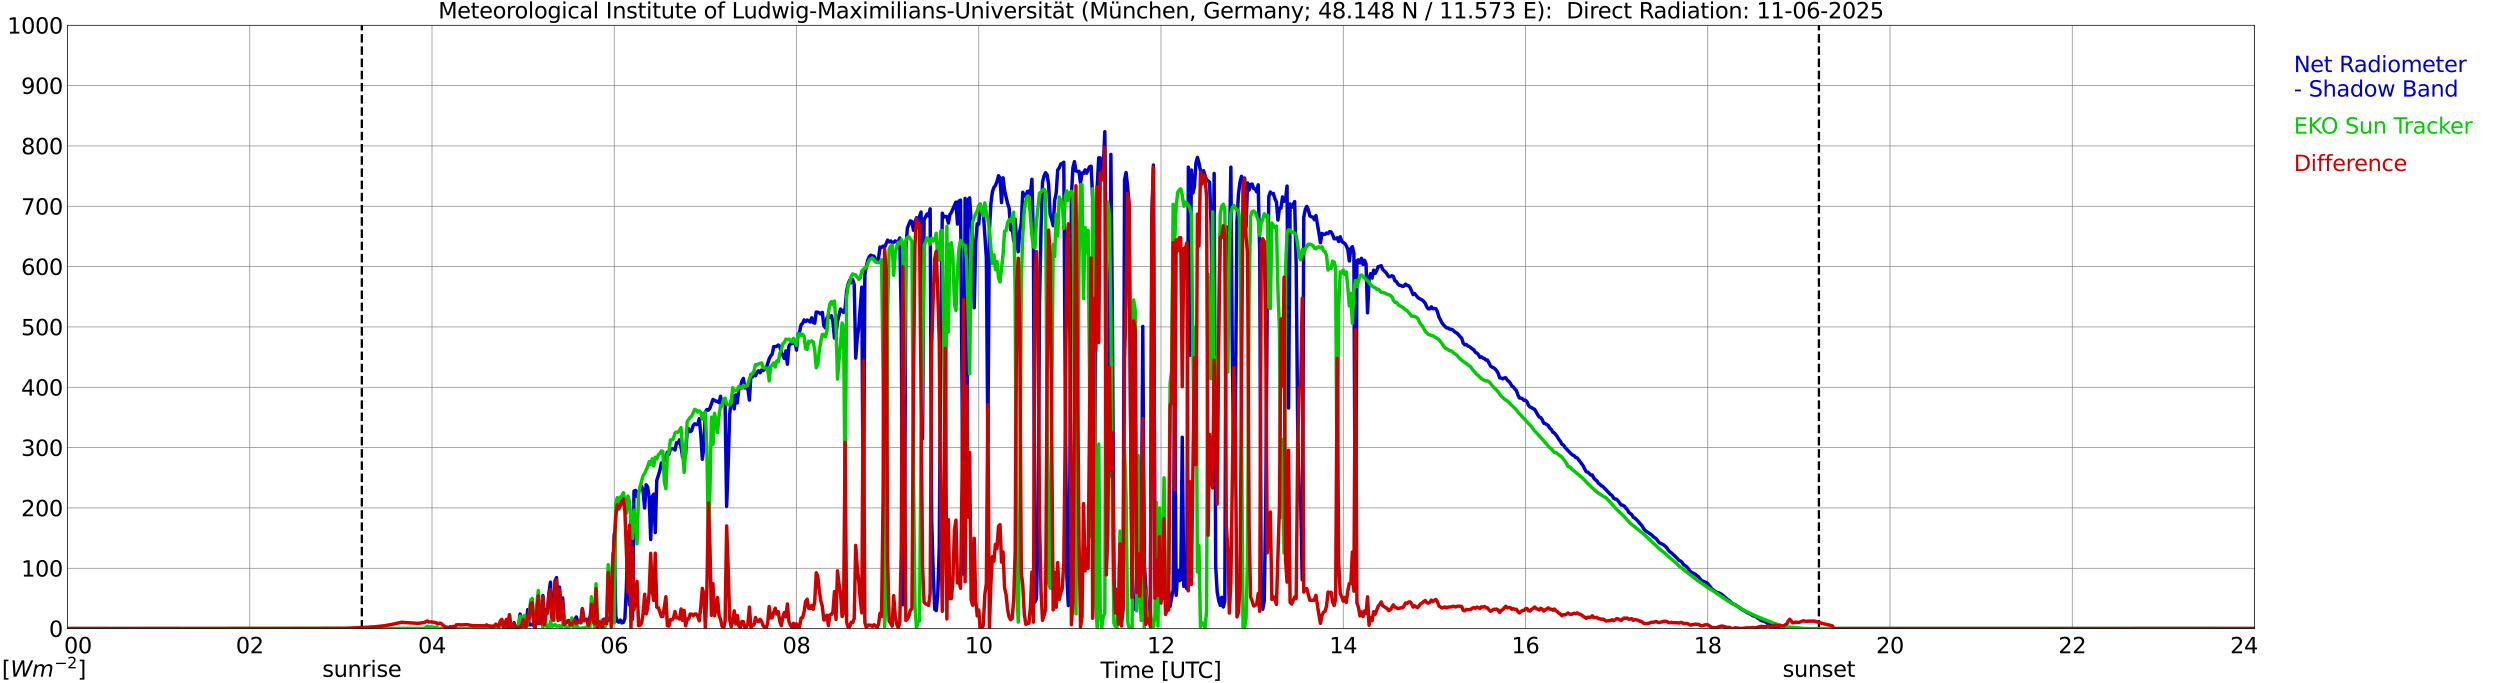 <?xml version="1.0" encoding="utf-8" standalone="no"?>
<!DOCTYPE svg PUBLIC "-//W3C//DTD SVG 1.1//EN"
  "http://www.w3.org/Graphics/SVG/1.1/DTD/svg11.dtd">
<svg xmlns:xlink="http://www.w3.org/1999/xlink" width="1085.4pt" height="296.64pt" viewBox="0 0 1085.4 296.64" xmlns="http://www.w3.org/2000/svg" version="1.1">
 <defs>
  <style type="text/css">*{stroke-linejoin: round; stroke-linecap: butt}</style>
 </defs>
 <g id="figure_1">
  <g id="patch_1">
   <path d="M 0 296.64 
L 1085.4 296.64 
L 1085.4 0 
L 0 0 
z
" style="fill: #ffffff"/>
  </g>
  <g id="axes_1">
   <g id="patch_2">
    <path d="M 29.306 272.909 
L 978.814 272.909 
L 978.814 10.976 
L 29.306 10.976 
z
" style="fill: #ffffff"/>
   </g>
   <g id="patch_3">
    <path d="M 978.814 272.909 
L 978.814 272.909 
L 978.814 10.976 
L 978.814 10.976 
z
" clip-path="url(#pffc630a8ad)" style="fill: #d3d3d3; opacity: 0.25; stroke: #d3d3d3; stroke-linejoin: miter"/>
   </g>
   <g id="matplotlib.axis_1">
    <g id="xtick_1">
     <g id="line2d_1">
      <path d="M 29.306 272.909 
L 29.306 10.976 
" clip-path="url(#pffc630a8ad)" style="fill: none; stroke: #808080; stroke-width: 0.3; stroke-linecap: square"/>
     </g>
     <g id="line2d_2"/>
     <g id="text_1">
      <!--    00 -->
      <g transform="translate(18.733 283.627) scale(0.095 -0.095)">
       <defs>
        <path id="DejaVuSans-20" transform="scale(0.016)"/>
        <path id="DejaVuSans-30" d="M 2034 4250 
Q 1547 4250 1301 3770 
Q 1056 3291 1056 2328 
Q 1056 1369 1301 889 
Q 1547 409 2034 409 
Q 2525 409 2770 889 
Q 3016 1369 3016 2328 
Q 3016 3291 2770 3770 
Q 2525 4250 2034 4250 
z
M 2034 4750 
Q 2819 4750 3233 4129 
Q 3647 3509 3647 2328 
Q 3647 1150 3233 529 
Q 2819 -91 2034 -91 
Q 1250 -91 836 529 
Q 422 1150 422 2328 
Q 422 3509 836 4129 
Q 1250 4750 2034 4750 
z
" transform="scale(0.016)"/>
       </defs>
       <use xlink:href="#DejaVuSans-20"/>
       <use xlink:href="#DejaVuSans-20" transform="translate(31.787 0)"/>
       <use xlink:href="#DejaVuSans-20" transform="translate(63.574 0)"/>
       <use xlink:href="#DejaVuSans-30" transform="translate(95.361 0)"/>
       <use xlink:href="#DejaVuSans-30" transform="translate(158.984 0)"/>
      </g>
     </g>
    </g>
    <g id="xtick_2">
     <g id="line2d_3">
      <path d="M 108.431 272.909 
L 108.431 10.976 
" clip-path="url(#pffc630a8ad)" style="fill: none; stroke: #808080; stroke-width: 0.3; stroke-linecap: square"/>
     </g>
     <g id="line2d_4"/>
     <g id="text_2">
      <!-- 02 -->
      <g transform="translate(102.387 283.627) scale(0.095 -0.095)">
       <defs>
        <path id="DejaVuSans-32" d="M 1228 531 
L 3431 531 
L 3431 0 
L 469 0 
L 469 531 
Q 828 903 1448 1529 
Q 2069 2156 2228 2338 
Q 2531 2678 2651 2914 
Q 2772 3150 2772 3378 
Q 2772 3750 2511 3984 
Q 2250 4219 1831 4219 
Q 1534 4219 1204 4116 
Q 875 4013 500 3803 
L 500 4441 
Q 881 4594 1212 4672 
Q 1544 4750 1819 4750 
Q 2544 4750 2975 4387 
Q 3406 4025 3406 3419 
Q 3406 3131 3298 2873 
Q 3191 2616 2906 2266 
Q 2828 2175 2409 1742 
Q 1991 1309 1228 531 
z
" transform="scale(0.016)"/>
       </defs>
       <use xlink:href="#DejaVuSans-30"/>
       <use xlink:href="#DejaVuSans-32" transform="translate(63.623 0)"/>
      </g>
     </g>
    </g>
    <g id="xtick_3">
     <g id="line2d_5">
      <path d="M 187.557 272.909 
L 187.557 10.976 
" clip-path="url(#pffc630a8ad)" style="fill: none; stroke: #808080; stroke-width: 0.3; stroke-linecap: square"/>
     </g>
     <g id="line2d_6"/>
     <g id="text_3">
      <!-- 04 -->
      <g transform="translate(181.513 283.627) scale(0.095 -0.095)">
       <defs>
        <path id="DejaVuSans-34" d="M 2419 4116 
L 825 1625 
L 2419 1625 
L 2419 4116 
z
M 2253 4666 
L 3047 4666 
L 3047 1625 
L 3713 1625 
L 3713 1100 
L 3047 1100 
L 3047 0 
L 2419 0 
L 2419 1100 
L 313 1100 
L 313 1709 
L 2253 4666 
z
" transform="scale(0.016)"/>
       </defs>
       <use xlink:href="#DejaVuSans-30"/>
       <use xlink:href="#DejaVuSans-34" transform="translate(63.623 0)"/>
      </g>
     </g>
    </g>
    <g id="xtick_4">
     <g id="line2d_7">
      <path d="M 266.683 272.909 
L 266.683 10.976 
" clip-path="url(#pffc630a8ad)" style="fill: none; stroke: #808080; stroke-width: 0.3; stroke-linecap: square"/>
     </g>
     <g id="line2d_8"/>
     <g id="text_4">
      <!-- 06 -->
      <g transform="translate(260.638 283.627) scale(0.095 -0.095)">
       <defs>
        <path id="DejaVuSans-36" d="M 2113 2584 
Q 1688 2584 1439 2293 
Q 1191 2003 1191 1497 
Q 1191 994 1439 701 
Q 1688 409 2113 409 
Q 2538 409 2786 701 
Q 3034 994 3034 1497 
Q 3034 2003 2786 2293 
Q 2538 2584 2113 2584 
z
M 3366 4563 
L 3366 3988 
Q 3128 4100 2886 4159 
Q 2644 4219 2406 4219 
Q 1781 4219 1451 3797 
Q 1122 3375 1075 2522 
Q 1259 2794 1537 2939 
Q 1816 3084 2150 3084 
Q 2853 3084 3261 2657 
Q 3669 2231 3669 1497 
Q 3669 778 3244 343 
Q 2819 -91 2113 -91 
Q 1303 -91 875 529 
Q 447 1150 447 2328 
Q 447 3434 972 4092 
Q 1497 4750 2381 4750 
Q 2619 4750 2861 4703 
Q 3103 4656 3366 4563 
z
" transform="scale(0.016)"/>
       </defs>
       <use xlink:href="#DejaVuSans-30"/>
       <use xlink:href="#DejaVuSans-36" transform="translate(63.623 0)"/>
      </g>
     </g>
    </g>
    <g id="xtick_5">
     <g id="line2d_9">
      <path d="M 345.808 272.909 
L 345.808 10.976 
" clip-path="url(#pffc630a8ad)" style="fill: none; stroke: #808080; stroke-width: 0.3; stroke-linecap: square"/>
     </g>
     <g id="line2d_10"/>
     <g id="text_5">
      <!-- 08 -->
      <g transform="translate(339.764 283.627) scale(0.095 -0.095)">
       <defs>
        <path id="DejaVuSans-38" d="M 2034 2216 
Q 1584 2216 1326 1975 
Q 1069 1734 1069 1313 
Q 1069 891 1326 650 
Q 1584 409 2034 409 
Q 2484 409 2743 651 
Q 3003 894 3003 1313 
Q 3003 1734 2745 1975 
Q 2488 2216 2034 2216 
z
M 1403 2484 
Q 997 2584 770 2862 
Q 544 3141 544 3541 
Q 544 4100 942 4425 
Q 1341 4750 2034 4750 
Q 2731 4750 3128 4425 
Q 3525 4100 3525 3541 
Q 3525 3141 3298 2862 
Q 3072 2584 2669 2484 
Q 3125 2378 3379 2068 
Q 3634 1759 3634 1313 
Q 3634 634 3220 271 
Q 2806 -91 2034 -91 
Q 1263 -91 848 271 
Q 434 634 434 1313 
Q 434 1759 690 2068 
Q 947 2378 1403 2484 
z
M 1172 3481 
Q 1172 3119 1398 2916 
Q 1625 2713 2034 2713 
Q 2441 2713 2670 2916 
Q 2900 3119 2900 3481 
Q 2900 3844 2670 4047 
Q 2441 4250 2034 4250 
Q 1625 4250 1398 4047 
Q 1172 3844 1172 3481 
z
" transform="scale(0.016)"/>
       </defs>
       <use xlink:href="#DejaVuSans-30"/>
       <use xlink:href="#DejaVuSans-38" transform="translate(63.623 0)"/>
      </g>
     </g>
    </g>
    <g id="xtick_6">
     <g id="line2d_11">
      <path d="M 424.934 272.909 
L 424.934 10.976 
" clip-path="url(#pffc630a8ad)" style="fill: none; stroke: #808080; stroke-width: 0.3; stroke-linecap: square"/>
     </g>
     <g id="line2d_12"/>
     <g id="text_6">
      <!-- 10 -->
      <g transform="translate(418.89 283.627) scale(0.095 -0.095)">
       <defs>
        <path id="DejaVuSans-31" d="M 794 531 
L 1825 531 
L 1825 4091 
L 703 3866 
L 703 4441 
L 1819 4666 
L 2450 4666 
L 2450 531 
L 3481 531 
L 3481 0 
L 794 0 
L 794 531 
z
" transform="scale(0.016)"/>
       </defs>
       <use xlink:href="#DejaVuSans-31"/>
       <use xlink:href="#DejaVuSans-30" transform="translate(63.623 0)"/>
      </g>
     </g>
    </g>
    <g id="xtick_7">
     <g id="line2d_13">
      <path d="M 504.06 272.909 
L 504.06 10.976 
" clip-path="url(#pffc630a8ad)" style="fill: none; stroke: #808080; stroke-width: 0.3; stroke-linecap: square"/>
     </g>
     <g id="line2d_14"/>
     <g id="text_7">
      <!-- 12 -->
      <g transform="translate(498.015 283.627) scale(0.095 -0.095)">
       <use xlink:href="#DejaVuSans-31"/>
       <use xlink:href="#DejaVuSans-32" transform="translate(63.623 0)"/>
      </g>
     </g>
    </g>
    <g id="xtick_8">
     <g id="line2d_15">
      <path d="M 583.185 272.909 
L 583.185 10.976 
" clip-path="url(#pffc630a8ad)" style="fill: none; stroke: #808080; stroke-width: 0.3; stroke-linecap: square"/>
     </g>
     <g id="line2d_16"/>
     <g id="text_8">
      <!-- 14 -->
      <g transform="translate(577.141 283.627) scale(0.095 -0.095)">
       <use xlink:href="#DejaVuSans-31"/>
       <use xlink:href="#DejaVuSans-34" transform="translate(63.623 0)"/>
      </g>
     </g>
    </g>
    <g id="xtick_9">
     <g id="line2d_17">
      <path d="M 662.311 272.909 
L 662.311 10.976 
" clip-path="url(#pffc630a8ad)" style="fill: none; stroke: #808080; stroke-width: 0.3; stroke-linecap: square"/>
     </g>
     <g id="line2d_18"/>
     <g id="text_9">
      <!-- 16 -->
      <g transform="translate(656.267 283.627) scale(0.095 -0.095)">
       <use xlink:href="#DejaVuSans-31"/>
       <use xlink:href="#DejaVuSans-36" transform="translate(63.623 0)"/>
      </g>
     </g>
    </g>
    <g id="xtick_10">
     <g id="line2d_19">
      <path d="M 741.437 272.909 
L 741.437 10.976 
" clip-path="url(#pffc630a8ad)" style="fill: none; stroke: #808080; stroke-width: 0.3; stroke-linecap: square"/>
     </g>
     <g id="line2d_20"/>
     <g id="text_10">
      <!-- 18 -->
      <g transform="translate(735.392 283.627) scale(0.095 -0.095)">
       <use xlink:href="#DejaVuSans-31"/>
       <use xlink:href="#DejaVuSans-38" transform="translate(63.623 0)"/>
      </g>
     </g>
    </g>
    <g id="xtick_11">
     <g id="line2d_21">
      <path d="M 820.562 272.909 
L 820.562 10.976 
" clip-path="url(#pffc630a8ad)" style="fill: none; stroke: #808080; stroke-width: 0.3; stroke-linecap: square"/>
     </g>
     <g id="line2d_22"/>
     <g id="text_11">
      <!-- 20 -->
      <g transform="translate(814.518 283.627) scale(0.095 -0.095)">
       <use xlink:href="#DejaVuSans-32"/>
       <use xlink:href="#DejaVuSans-30" transform="translate(63.623 0)"/>
      </g>
     </g>
    </g>
    <g id="xtick_12">
     <g id="line2d_23">
      <path d="M 899.688 272.909 
L 899.688 10.976 
" clip-path="url(#pffc630a8ad)" style="fill: none; stroke: #808080; stroke-width: 0.3; stroke-linecap: square"/>
     </g>
     <g id="line2d_24"/>
     <g id="text_12">
      <!-- 22 -->
      <g transform="translate(893.644 283.627) scale(0.095 -0.095)">
       <use xlink:href="#DejaVuSans-32"/>
       <use xlink:href="#DejaVuSans-32" transform="translate(63.623 0)"/>
      </g>
     </g>
    </g>
    <g id="xtick_13">
     <g id="line2d_25">
      <path d="M 978.814 272.909 
L 978.814 10.976 
" clip-path="url(#pffc630a8ad)" style="fill: none; stroke: #808080; stroke-width: 0.3; stroke-linecap: square"/>
     </g>
     <g id="line2d_26"/>
     <g id="text_13">
      <!-- 24    -->
      <g transform="translate(968.241 283.627) scale(0.095 -0.095)">
       <use xlink:href="#DejaVuSans-32"/>
       <use xlink:href="#DejaVuSans-34" transform="translate(63.623 0)"/>
       <use xlink:href="#DejaVuSans-20" transform="translate(127.246 0)"/>
       <use xlink:href="#DejaVuSans-20" transform="translate(159.033 0)"/>
       <use xlink:href="#DejaVuSans-20" transform="translate(190.82 0)"/>
      </g>
     </g>
    </g>
    <g id="text_14">
     <!-- Time [UTC] -->
     <g transform="translate(477.806 294.322) scale(0.095 -0.095)">
      <defs>
       <path id="DejaVuSans-54" d="M -19 4666 
L 3928 4666 
L 3928 4134 
L 2272 4134 
L 2272 0 
L 1638 0 
L 1638 4134 
L -19 4134 
L -19 4666 
z
" transform="scale(0.016)"/>
       <path id="DejaVuSans-69" d="M 603 3500 
L 1178 3500 
L 1178 0 
L 603 0 
L 603 3500 
z
M 603 4863 
L 1178 4863 
L 1178 4134 
L 603 4134 
L 603 4863 
z
" transform="scale(0.016)"/>
       <path id="DejaVuSans-6d" d="M 3328 2828 
Q 3544 3216 3844 3400 
Q 4144 3584 4550 3584 
Q 5097 3584 5394 3201 
Q 5691 2819 5691 2113 
L 5691 0 
L 5113 0 
L 5113 2094 
Q 5113 2597 4934 2840 
Q 4756 3084 4391 3084 
Q 3944 3084 3684 2787 
Q 3425 2491 3425 1978 
L 3425 0 
L 2847 0 
L 2847 2094 
Q 2847 2600 2669 2842 
Q 2491 3084 2119 3084 
Q 1678 3084 1418 2786 
Q 1159 2488 1159 1978 
L 1159 0 
L 581 0 
L 581 3500 
L 1159 3500 
L 1159 2956 
Q 1356 3278 1631 3431 
Q 1906 3584 2284 3584 
Q 2666 3584 2933 3390 
Q 3200 3197 3328 2828 
z
" transform="scale(0.016)"/>
       <path id="DejaVuSans-65" d="M 3597 1894 
L 3597 1613 
L 953 1613 
Q 991 1019 1311 708 
Q 1631 397 2203 397 
Q 2534 397 2845 478 
Q 3156 559 3463 722 
L 3463 178 
Q 3153 47 2828 -22 
Q 2503 -91 2169 -91 
Q 1331 -91 842 396 
Q 353 884 353 1716 
Q 353 2575 817 3079 
Q 1281 3584 2069 3584 
Q 2775 3584 3186 3129 
Q 3597 2675 3597 1894 
z
M 3022 2063 
Q 3016 2534 2758 2815 
Q 2500 3097 2075 3097 
Q 1594 3097 1305 2825 
Q 1016 2553 972 2059 
L 3022 2063 
z
" transform="scale(0.016)"/>
       <path id="DejaVuSans-5b" d="M 550 4863 
L 1875 4863 
L 1875 4416 
L 1125 4416 
L 1125 -397 
L 1875 -397 
L 1875 -844 
L 550 -844 
L 550 4863 
z
" transform="scale(0.016)"/>
       <path id="DejaVuSans-55" d="M 556 4666 
L 1191 4666 
L 1191 1831 
Q 1191 1081 1462 751 
Q 1734 422 2344 422 
Q 2950 422 3222 751 
Q 3494 1081 3494 1831 
L 3494 4666 
L 4128 4666 
L 4128 1753 
Q 4128 841 3676 375 
Q 3225 -91 2344 -91 
Q 1459 -91 1007 375 
Q 556 841 556 1753 
L 556 4666 
z
" transform="scale(0.016)"/>
       <path id="DejaVuSans-43" d="M 4122 4306 
L 4122 3641 
Q 3803 3938 3442 4084 
Q 3081 4231 2675 4231 
Q 1875 4231 1450 3742 
Q 1025 3253 1025 2328 
Q 1025 1406 1450 917 
Q 1875 428 2675 428 
Q 3081 428 3442 575 
Q 3803 722 4122 1019 
L 4122 359 
Q 3791 134 3420 21 
Q 3050 -91 2638 -91 
Q 1578 -91 968 557 
Q 359 1206 359 2328 
Q 359 3453 968 4101 
Q 1578 4750 2638 4750 
Q 3056 4750 3426 4639 
Q 3797 4528 4122 4306 
z
" transform="scale(0.016)"/>
       <path id="DejaVuSans-5d" d="M 1947 4863 
L 1947 -844 
L 622 -844 
L 622 -397 
L 1369 -397 
L 1369 4416 
L 622 4416 
L 622 4863 
L 1947 4863 
z
" transform="scale(0.016)"/>
      </defs>
      <use xlink:href="#DejaVuSans-54"/>
      <use xlink:href="#DejaVuSans-69" transform="translate(57.959 0)"/>
      <use xlink:href="#DejaVuSans-6d" transform="translate(85.742 0)"/>
      <use xlink:href="#DejaVuSans-65" transform="translate(183.154 0)"/>
      <use xlink:href="#DejaVuSans-20" transform="translate(244.678 0)"/>
      <use xlink:href="#DejaVuSans-5b" transform="translate(276.465 0)"/>
      <use xlink:href="#DejaVuSans-55" transform="translate(315.479 0)"/>
      <use xlink:href="#DejaVuSans-54" transform="translate(388.672 0)"/>
      <use xlink:href="#DejaVuSans-43" transform="translate(443.881 0)"/>
      <use xlink:href="#DejaVuSans-5d" transform="translate(513.705 0)"/>
     </g>
    </g>
   </g>
   <g id="matplotlib.axis_2">
    <g id="ytick_1">
     <g id="line2d_27">
      <path d="M 29.306 272.909 
L 978.814 272.909 
" clip-path="url(#pffc630a8ad)" style="fill: none; stroke: #808080; stroke-width: 0.3; stroke-linecap: square"/>
     </g>
     <g id="line2d_28"/>
     <g id="text_15">
      <!-- 0 -->
      <g transform="translate(21.261 276.518) scale(0.095 -0.095)">
       <use xlink:href="#DejaVuSans-30"/>
      </g>
     </g>
    </g>
    <g id="ytick_2">
     <g id="line2d_29">
      <path d="M 29.306 246.715 
L 978.814 246.715 
" clip-path="url(#pffc630a8ad)" style="fill: none; stroke: #808080; stroke-width: 0.3; stroke-linecap: square"/>
     </g>
     <g id="line2d_30"/>
     <g id="text_16">
      <!-- 100 -->
      <g transform="translate(9.173 250.325) scale(0.095 -0.095)">
       <use xlink:href="#DejaVuSans-31"/>
       <use xlink:href="#DejaVuSans-30" transform="translate(63.623 0)"/>
       <use xlink:href="#DejaVuSans-30" transform="translate(127.246 0)"/>
      </g>
     </g>
    </g>
    <g id="ytick_3">
     <g id="line2d_31">
      <path d="M 29.306 220.522 
L 978.814 220.522 
" clip-path="url(#pffc630a8ad)" style="fill: none; stroke: #808080; stroke-width: 0.3; stroke-linecap: square"/>
     </g>
     <g id="line2d_32"/>
     <g id="text_17">
      <!-- 200 -->
      <g transform="translate(9.173 224.131) scale(0.095 -0.095)">
       <use xlink:href="#DejaVuSans-32"/>
       <use xlink:href="#DejaVuSans-30" transform="translate(63.623 0)"/>
       <use xlink:href="#DejaVuSans-30" transform="translate(127.246 0)"/>
      </g>
     </g>
    </g>
    <g id="ytick_4">
     <g id="line2d_33">
      <path d="M 29.306 194.329 
L 978.814 194.329 
" clip-path="url(#pffc630a8ad)" style="fill: none; stroke: #808080; stroke-width: 0.3; stroke-linecap: square"/>
     </g>
     <g id="line2d_34"/>
     <g id="text_18">
      <!-- 300 -->
      <g transform="translate(9.173 197.938) scale(0.095 -0.095)">
       <defs>
        <path id="DejaVuSans-33" d="M 2597 2516 
Q 3050 2419 3304 2112 
Q 3559 1806 3559 1356 
Q 3559 666 3084 287 
Q 2609 -91 1734 -91 
Q 1441 -91 1130 -33 
Q 819 25 488 141 
L 488 750 
Q 750 597 1062 519 
Q 1375 441 1716 441 
Q 2309 441 2620 675 
Q 2931 909 2931 1356 
Q 2931 1769 2642 2001 
Q 2353 2234 1838 2234 
L 1294 2234 
L 1294 2753 
L 1863 2753 
Q 2328 2753 2575 2939 
Q 2822 3125 2822 3475 
Q 2822 3834 2567 4026 
Q 2313 4219 1838 4219 
Q 1578 4219 1281 4162 
Q 984 4106 628 3988 
L 628 4550 
Q 988 4650 1302 4700 
Q 1616 4750 1894 4750 
Q 2613 4750 3031 4423 
Q 3450 4097 3450 3541 
Q 3450 3153 3228 2886 
Q 3006 2619 2597 2516 
z
" transform="scale(0.016)"/>
       </defs>
       <use xlink:href="#DejaVuSans-33"/>
       <use xlink:href="#DejaVuSans-30" transform="translate(63.623 0)"/>
       <use xlink:href="#DejaVuSans-30" transform="translate(127.246 0)"/>
      </g>
     </g>
    </g>
    <g id="ytick_5">
     <g id="line2d_35">
      <path d="M 29.306 168.136 
L 978.814 168.136 
" clip-path="url(#pffc630a8ad)" style="fill: none; stroke: #808080; stroke-width: 0.3; stroke-linecap: square"/>
     </g>
     <g id="line2d_36"/>
     <g id="text_19">
      <!-- 400 -->
      <g transform="translate(9.173 171.745) scale(0.095 -0.095)">
       <use xlink:href="#DejaVuSans-34"/>
       <use xlink:href="#DejaVuSans-30" transform="translate(63.623 0)"/>
       <use xlink:href="#DejaVuSans-30" transform="translate(127.246 0)"/>
      </g>
     </g>
    </g>
    <g id="ytick_6">
     <g id="line2d_37">
      <path d="M 29.306 141.942 
L 978.814 141.942 
" clip-path="url(#pffc630a8ad)" style="fill: none; stroke: #808080; stroke-width: 0.3; stroke-linecap: square"/>
     </g>
     <g id="line2d_38"/>
     <g id="text_20">
      <!-- 500 -->
      <g transform="translate(9.173 145.551) scale(0.095 -0.095)">
       <defs>
        <path id="DejaVuSans-35" d="M 691 4666 
L 3169 4666 
L 3169 4134 
L 1269 4134 
L 1269 2991 
Q 1406 3038 1543 3061 
Q 1681 3084 1819 3084 
Q 2600 3084 3056 2656 
Q 3513 2228 3513 1497 
Q 3513 744 3044 326 
Q 2575 -91 1722 -91 
Q 1428 -91 1123 -41 
Q 819 9 494 109 
L 494 744 
Q 775 591 1075 516 
Q 1375 441 1709 441 
Q 2250 441 2565 725 
Q 2881 1009 2881 1497 
Q 2881 1984 2565 2268 
Q 2250 2553 1709 2553 
Q 1456 2553 1204 2497 
Q 953 2441 691 2322 
L 691 4666 
z
" transform="scale(0.016)"/>
       </defs>
       <use xlink:href="#DejaVuSans-35"/>
       <use xlink:href="#DejaVuSans-30" transform="translate(63.623 0)"/>
       <use xlink:href="#DejaVuSans-30" transform="translate(127.246 0)"/>
      </g>
     </g>
    </g>
    <g id="ytick_7">
     <g id="line2d_39">
      <path d="M 29.306 115.749 
L 978.814 115.749 
" clip-path="url(#pffc630a8ad)" style="fill: none; stroke: #808080; stroke-width: 0.3; stroke-linecap: square"/>
     </g>
     <g id="line2d_40"/>
     <g id="text_21">
      <!-- 600 -->
      <g transform="translate(9.173 119.358) scale(0.095 -0.095)">
       <use xlink:href="#DejaVuSans-36"/>
       <use xlink:href="#DejaVuSans-30" transform="translate(63.623 0)"/>
       <use xlink:href="#DejaVuSans-30" transform="translate(127.246 0)"/>
      </g>
     </g>
    </g>
    <g id="ytick_8">
     <g id="line2d_41">
      <path d="M 29.306 89.556 
L 978.814 89.556 
" clip-path="url(#pffc630a8ad)" style="fill: none; stroke: #808080; stroke-width: 0.3; stroke-linecap: square"/>
     </g>
     <g id="line2d_42"/>
     <g id="text_22">
      <!-- 700 -->
      <g transform="translate(9.173 93.165) scale(0.095 -0.095)">
       <defs>
        <path id="DejaVuSans-37" d="M 525 4666 
L 3525 4666 
L 3525 4397 
L 1831 0 
L 1172 0 
L 2766 4134 
L 525 4134 
L 525 4666 
z
" transform="scale(0.016)"/>
       </defs>
       <use xlink:href="#DejaVuSans-37"/>
       <use xlink:href="#DejaVuSans-30" transform="translate(63.623 0)"/>
       <use xlink:href="#DejaVuSans-30" transform="translate(127.246 0)"/>
      </g>
     </g>
    </g>
    <g id="ytick_9">
     <g id="line2d_43">
      <path d="M 29.306 63.362 
L 978.814 63.362 
" clip-path="url(#pffc630a8ad)" style="fill: none; stroke: #808080; stroke-width: 0.3; stroke-linecap: square"/>
     </g>
     <g id="line2d_44"/>
     <g id="text_23">
      <!-- 800 -->
      <g transform="translate(9.173 66.972) scale(0.095 -0.095)">
       <use xlink:href="#DejaVuSans-38"/>
       <use xlink:href="#DejaVuSans-30" transform="translate(63.623 0)"/>
       <use xlink:href="#DejaVuSans-30" transform="translate(127.246 0)"/>
      </g>
     </g>
    </g>
    <g id="ytick_10">
     <g id="line2d_45">
      <path d="M 29.306 37.169 
L 978.814 37.169 
" clip-path="url(#pffc630a8ad)" style="fill: none; stroke: #808080; stroke-width: 0.3; stroke-linecap: square"/>
     </g>
     <g id="line2d_46"/>
     <g id="text_24">
      <!-- 900 -->
      <g transform="translate(9.173 40.778) scale(0.095 -0.095)">
       <defs>
        <path id="DejaVuSans-39" d="M 703 97 
L 703 672 
Q 941 559 1184 500 
Q 1428 441 1663 441 
Q 2288 441 2617 861 
Q 2947 1281 2994 2138 
Q 2813 1869 2534 1725 
Q 2256 1581 1919 1581 
Q 1219 1581 811 2004 
Q 403 2428 403 3163 
Q 403 3881 828 4315 
Q 1253 4750 1959 4750 
Q 2769 4750 3195 4129 
Q 3622 3509 3622 2328 
Q 3622 1225 3098 567 
Q 2575 -91 1691 -91 
Q 1453 -91 1209 -44 
Q 966 3 703 97 
z
M 1959 2075 
Q 2384 2075 2632 2365 
Q 2881 2656 2881 3163 
Q 2881 3666 2632 3958 
Q 2384 4250 1959 4250 
Q 1534 4250 1286 3958 
Q 1038 3666 1038 3163 
Q 1038 2656 1286 2365 
Q 1534 2075 1959 2075 
z
" transform="scale(0.016)"/>
       </defs>
       <use xlink:href="#DejaVuSans-39"/>
       <use xlink:href="#DejaVuSans-30" transform="translate(63.623 0)"/>
       <use xlink:href="#DejaVuSans-30" transform="translate(127.246 0)"/>
      </g>
     </g>
    </g>
    <g id="ytick_11">
     <g id="line2d_47">
      <path d="M 29.306 10.976 
L 978.814 10.976 
" clip-path="url(#pffc630a8ad)" style="fill: none; stroke: #808080; stroke-width: 0.3; stroke-linecap: square"/>
     </g>
     <g id="line2d_48"/>
     <g id="text_25">
      <!-- 1000 -->
      <g transform="translate(3.128 14.585) scale(0.095 -0.095)">
       <use xlink:href="#DejaVuSans-31"/>
       <use xlink:href="#DejaVuSans-30" transform="translate(63.623 0)"/>
       <use xlink:href="#DejaVuSans-30" transform="translate(127.246 0)"/>
       <use xlink:href="#DejaVuSans-30" transform="translate(190.869 0)"/>
      </g>
     </g>
    </g>
   </g>
   <g id="line2d_49">
    <path d="M 157.094 272.909 
L 157.094 10.976 
" clip-path="url(#pffc630a8ad)" style="fill: none; stroke-dasharray: 3.7,1.6; stroke-dashoffset: 0; stroke: #000000"/>
   </g>
   <g id="line2d_50">
    <path d="M 789.703 272.909 
L 789.703 10.976 
" clip-path="url(#pffc630a8ad)" style="fill: none; stroke-dasharray: 3.7,1.6; stroke-dashoffset: 0; stroke: #000000"/>
   </g>
   <g id="line2d_51">
    <path d="M 29.306 272.909 
L 149.972 273.019 
L 153.269 273.171 
L 157.226 273.372 
L 159.863 273.422 
L 160.523 273.574 
L 162.501 273.674 
L 164.479 273.875 
L 167.116 274.179 
L 170.413 274.782 
L 174.37 275.659 
L 177.007 275.46 
L 177.666 275.46 
L 178.326 275.337 
L 178.985 275.384 
L 179.645 275.274 
L 180.304 275.292 
L 180.963 275.18 
L 182.282 275.279 
L 184.26 275.476 
L 187.557 275.177 
L 188.876 275.062 
L 189.535 274.656 
L 190.854 275.243 
L 191.513 275.154 
L 192.173 274.475 
L 193.492 273.503 
L 194.151 273.524 
L 194.81 272.631 
L 195.47 272.178 
L 196.129 272.33 
L 196.788 273.862 
L 197.448 273.496 
L 198.107 274.554 
L 199.426 274.596 
L 200.085 274.504 
L 202.723 274.645 
L 205.36 274.114 
L 206.679 274.161 
L 210.635 274.077 
L 211.295 274.095 
L 211.954 273.993 
L 212.614 274.019 
L 213.932 273.857 
L 214.592 273.936 
L 215.251 273.841 
L 215.91 273.951 
L 217.229 273.928 
L 218.548 273.632 
L 219.207 272.828 
L 219.867 273.383 
L 220.526 273.137 
L 221.845 273.079 
L 222.504 272.794 
L 223.164 270.324 
L 223.823 272.073 
L 224.482 272.272 
L 225.142 271.948 
L 225.801 266.58 
L 226.461 271.955 
L 227.12 271.686 
L 227.779 268.228 
L 228.439 271.662 
L 229.098 264.674 
L 229.757 271.28 
L 231.076 271.117 
L 231.736 271.733 
L 232.395 271.356 
L 233.054 269.808 
L 233.714 270.609 
L 234.373 270.496 
L 235.033 266.913 
L 235.692 258.586 
L 236.351 270.389 
L 237.011 264.603 
L 237.67 266.025 
L 238.329 257.549 
L 238.989 252.745 
L 239.648 267.686 
L 240.308 268.097 
L 240.967 252.187 
L 241.626 250.781 
L 242.286 268.202 
L 242.945 254.924 
L 243.604 268.783 
L 244.264 259.582 
L 244.923 269.302 
L 245.583 269.813 
L 246.242 269.692 
L 246.901 269.425 
L 247.561 269.632 
L 248.22 270.017 
L 248.88 269.797 
L 249.539 269.043 
L 250.198 267.859 
L 250.858 269.737 
L 251.517 270.117 
L 252.176 270.282 
L 252.836 264.27 
L 253.495 269.354 
L 254.155 268.857 
L 254.814 268.901 
L 255.473 269.428 
L 256.133 267.964 
L 256.792 269.611 
L 257.451 270.2 
L 258.111 270.331 
L 258.77 270.782 
L 260.748 269.815 
L 261.408 269.7 
L 262.067 268.841 
L 262.726 269.501 
L 263.386 268.058 
L 264.045 269.383 
L 264.705 268.168 
L 265.364 268.068 
L 266.023 268.977 
L 266.683 231.911 
L 267.342 267.578 
L 268.002 269.771 
L 268.661 270.13 
L 269.32 269.2 
L 269.98 270.423 
L 270.639 270.198 
L 271.298 268.521 
L 271.958 255.186 
L 272.617 231.007 
L 273.277 262.617 
L 273.936 226.159 
L 274.595 268.82 
L 275.255 213.214 
L 275.914 212.929 
L 276.573 215.632 
L 277.233 213.45 
L 277.892 212.656 
L 278.552 211.066 
L 279.211 213.24 
L 279.87 220.567 
L 280.53 210.467 
L 281.189 211.462 
L 281.849 216.206 
L 282.508 234.25 
L 283.167 215.561 
L 283.827 214.545 
L 284.486 231.238 
L 285.145 208.602 
L 286.464 204.324 
L 287.124 201.006 
L 287.783 201.302 
L 289.102 198.365 
L 289.761 196.356 
L 290.42 197.228 
L 291.08 194.921 
L 291.739 194.785 
L 292.399 194.866 
L 293.058 195.363 
L 293.717 192.194 
L 294.377 192.383 
L 295.036 190.953 
L 295.696 194.198 
L 296.355 198.41 
L 297.014 197.187 
L 297.674 197.097 
L 298.333 187.296 
L 298.992 186.159 
L 299.652 187.432 
L 300.311 186.919 
L 300.971 184.671 
L 301.63 184.009 
L 302.289 184.362 
L 302.949 184.192 
L 303.608 181.748 
L 304.267 188.742 
L 304.927 199.397 
L 305.586 194.368 
L 306.246 178.867 
L 306.905 177.798 
L 307.564 178.081 
L 308.224 177.219 
L 309.543 173.421 
L 310.861 174.181 
L 311.521 174.286 
L 312.18 174.823 
L 312.839 172.054 
L 313.499 175.323 
L 314.158 173.568 
L 314.818 176.088 
L 315.477 219.867 
L 316.136 202.292 
L 316.796 179.826 
L 317.455 174.029 
L 318.114 171.551 
L 318.774 177.505 
L 319.433 171.449 
L 320.093 174.943 
L 320.752 169.097 
L 321.411 168.442 
L 322.071 165.485 
L 322.73 164.285 
L 323.39 168.405 
L 324.049 168.434 
L 324.708 168.769 
L 325.368 173.704 
L 326.027 162.604 
L 326.686 163.654 
L 327.346 162.753 
L 328.005 163.125 
L 328.665 161.666 
L 329.324 160.987 
L 329.983 161.86 
L 330.643 160.623 
L 331.302 160.875 
L 331.961 160.264 
L 332.621 159.992 
L 333.94 155.791 
L 334.599 154.536 
L 335.258 153.789 
L 335.918 150.497 
L 336.577 150.489 
L 337.236 150.366 
L 337.896 149.798 
L 338.555 150.293 
L 339.215 153.148 
L 339.874 154.271 
L 340.533 155.66 
L 341.193 152.317 
L 341.852 158.14 
L 342.512 150.251 
L 343.171 149.326 
L 343.83 148.959 
L 344.49 149.179 
L 345.149 148.051 
L 345.808 152.006 
L 346.468 145.122 
L 347.127 144.221 
L 347.787 141.044 
L 348.446 140.373 
L 349.105 138.893 
L 349.765 139.603 
L 350.424 138.954 
L 351.083 139.299 
L 351.743 139.792 
L 352.402 137.977 
L 353.062 140.001 
L 353.721 140.295 
L 354.38 135.465 
L 355.04 135.564 
L 355.699 135.797 
L 356.359 136.303 
L 357.018 135.614 
L 357.677 141.421 
L 358.337 142.317 
L 358.996 138.144 
L 359.655 137.057 
L 360.315 137.846 
L 360.974 137.078 
L 361.634 139.729 
L 362.293 146.778 
L 362.952 144.894 
L 363.612 139.496 
L 364.93 134.158 
L 366.249 135.666 
L 366.909 133.864 
L 367.568 126.289 
L 368.227 123.311 
L 368.887 121.645 
L 369.546 122.792 
L 370.206 121.446 
L 370.865 123.604 
L 371.524 155.484 
L 372.184 146.804 
L 372.843 142.055 
L 374.162 124.618 
L 374.821 232.969 
L 375.481 119.227 
L 376.14 115.571 
L 376.799 112.794 
L 377.459 111.359 
L 378.118 110.791 
L 378.777 111.084 
L 379.437 111.223 
L 380.096 112.535 
L 380.756 113.423 
L 381.415 112.268 
L 382.074 107.283 
L 382.734 107.427 
L 383.393 106.877 
L 384.053 107.385 
L 385.371 104.25 
L 386.031 105.031 
L 386.69 104.617 
L 387.349 105.308 
L 388.009 105.206 
L 388.668 104.604 
L 389.328 105.086 
L 389.987 104.889 
L 390.646 103.325 
L 391.306 139.163 
L 391.965 262.573 
L 392.624 260.587 
L 393.284 107.99 
L 393.943 98.969 
L 395.262 95.873 
L 395.921 96.206 
L 396.581 99.97 
L 397.24 96.701 
L 397.899 94.551 
L 398.559 95.884 
L 399.878 92.047 
L 400.537 190.565 
L 401.196 95.106 
L 401.856 94.197 
L 402.515 92.861 
L 403.175 93.773 
L 403.834 90.679 
L 404.493 225.832 
L 405.153 248.19 
L 405.812 264.592 
L 406.471 265.093 
L 407.131 258.267 
L 407.79 237.595 
L 408.45 145.911 
L 409.109 92.552 
L 409.768 94.257 
L 410.428 94.006 
L 411.087 94.066 
L 411.746 96.856 
L 412.406 93.194 
L 413.065 92.227 
L 414.384 89.16 
L 415.043 87.738 
L 415.703 97.291 
L 416.362 87.272 
L 417.022 86.889 
L 418.34 249.301 
L 419 86.15 
L 419.659 218.008 
L 420.318 86.632 
L 420.978 85.896 
L 422.297 106.317 
L 422.956 133.631 
L 423.615 105.217 
L 424.275 97.128 
L 424.934 97.332 
L 425.593 88.71 
L 426.253 92.403 
L 426.912 92.23 
L 428.231 111.969 
L 428.89 192.215 
L 429.55 100.046 
L 430.209 88.366 
L 430.869 83.172 
L 431.528 81.375 
L 432.187 80.501 
L 432.847 78.845 
L 433.506 76.294 
L 434.165 77.268 
L 434.825 87.947 
L 435.484 77.198 
L 436.144 82.667 
L 437.462 88.345 
L 438.122 90.336 
L 438.781 99.829 
L 439.44 98.668 
L 440.1 104.596 
L 440.759 95.174 
L 441.419 105.547 
L 442.078 109.287 
L 442.737 100.502 
L 443.397 96.827 
L 444.056 83.455 
L 444.716 85.184 
L 445.375 85.126 
L 446.034 83.136 
L 446.694 82.939 
L 447.353 84.634 
L 448.012 77.845 
L 448.672 104.397 
L 449.331 261.415 
L 449.991 259.854 
L 450.65 231.28 
L 451.309 132.075 
L 451.969 99.433 
L 452.628 79.002 
L 453.287 76.417 
L 453.947 74.992 
L 454.606 75.877 
L 455.266 80.095 
L 455.925 93.094 
L 456.584 95.101 
L 457.244 97.982 
L 457.903 86.955 
L 458.563 83.733 
L 459.222 73.732 
L 459.881 72.918 
L 460.541 71.246 
L 461.2 70.958 
L 461.859 70.424 
L 462.519 173.034 
L 463.178 250.215 
L 463.838 262.9 
L 464.497 207.397 
L 465.156 84.788 
L 465.816 72.839 
L 466.475 70.167 
L 467.134 74.201 
L 467.794 74.502 
L 468.453 74.374 
L 469.113 79.602 
L 469.772 75.081 
L 470.431 75.322 
L 471.091 73.753 
L 471.75 75.207 
L 473.069 72.404 
L 473.728 72.153 
L 474.388 86.399 
L 475.047 251.684 
L 475.706 141.793 
L 476.366 80.836 
L 477.025 68.53 
L 477.685 68.517 
L 478.344 76.755 
L 479.003 73.017 
L 479.663 57.175 
L 480.322 112.954 
L 480.981 129.189 
L 481.641 206.972 
L 482.3 67.042 
L 482.96 137.489 
L 483.619 249.924 
L 484.278 265.302 
L 484.938 255.896 
L 485.597 260.412 
L 486.256 267.335 
L 486.916 266.447 
L 487.575 264.65 
L 488.235 78.107 
L 488.894 74.908 
L 489.553 80.98 
L 490.213 88.712 
L 490.872 183.032 
L 491.532 258.906 
L 492.191 263.809 
L 492.85 264.574 
L 493.51 249.408 
L 494.169 230.229 
L 494.828 243.486 
L 495.488 242.923 
L 496.147 141.707 
L 496.807 245.183 
L 498.125 264.467 
L 498.785 267.015 
L 499.444 264.603 
L 500.103 93.843 
L 500.763 71.663 
L 501.422 254.498 
L 502.082 247.823 
L 502.741 257.274 
L 503.4 260.559 
L 504.06 242.069 
L 504.719 260.056 
L 505.379 255.186 
L 506.038 258.696 
L 506.697 262.916 
L 507.357 256.844 
L 508.016 263.304 
L 508.675 259.288 
L 509.335 256.208 
L 509.994 165 
L 510.654 258.471 
L 511.313 247.603 
L 511.972 252.119 
L 512.632 251.708 
L 513.291 189.821 
L 513.95 254.56 
L 514.61 252.782 
L 515.269 255.629 
L 515.929 72.582 
L 516.588 154.261 
L 517.247 73.811 
L 517.907 83.814 
L 518.566 81.142 
L 519.226 70.751 
L 519.885 68.344 
L 520.544 70.791 
L 521.863 77.326 
L 522.522 74.094 
L 523.841 78.175 
L 524.501 78.478 
L 525.16 79.154 
L 525.819 97.752 
L 526.479 153.048 
L 527.138 75.304 
L 527.797 245.663 
L 528.457 256.939 
L 529.116 260.713 
L 529.776 262.824 
L 530.435 259.322 
L 531.094 263.537 
L 531.754 261.077 
L 532.413 98.438 
L 533.073 126.81 
L 533.732 110.746 
L 534.391 72.567 
L 535.051 158.012 
L 535.71 202.535 
L 536.369 175.255 
L 537.029 96.382 
L 537.688 84.333 
L 538.348 79.097 
L 539.007 76.538 
L 539.666 79.749 
L 540.326 77.289 
L 540.985 98.364 
L 541.644 79.414 
L 542.304 82.523 
L 542.963 80.108 
L 543.623 79.906 
L 544.282 81.842 
L 544.941 81.996 
L 545.601 83.29 
L 546.26 80.233 
L 546.919 109.635 
L 547.579 264 
L 548.238 264.514 
L 548.898 260.828 
L 549.557 216.114 
L 550.216 126.321 
L 550.876 85.283 
L 551.535 83.361 
L 552.195 84.094 
L 552.854 84.005 
L 553.513 86.3 
L 554.173 87.657 
L 554.832 95.541 
L 555.491 90.373 
L 556.151 90.415 
L 556.81 85.506 
L 557.47 87.452 
L 558.129 86.682 
L 558.788 80.786 
L 559.448 177.157 
L 560.107 88.531 
L 560.766 90.009 
L 561.426 88.916 
L 562.085 87.513 
L 562.745 115 
L 563.404 184.829 
L 564.063 215.472 
L 564.723 218.683 
L 565.382 251.732 
L 566.042 94.323 
L 566.701 90.946 
L 567.36 89.616 
L 568.02 91.062 
L 568.679 93.744 
L 569.338 94.105 
L 569.998 94.249 
L 570.657 95.397 
L 571.317 93.584 
L 572.635 101.214 
L 573.295 105.403 
L 573.954 101.345 
L 574.613 101.806 
L 575.273 101.756 
L 575.932 101.154 
L 576.592 101.382 
L 577.251 100.609 
L 577.91 100.714 
L 578.57 101.885 
L 579.229 103.671 
L 579.889 103.653 
L 580.548 103.229 
L 581.207 104.842 
L 581.867 102.791 
L 582.526 104.756 
L 583.185 105.342 
L 583.845 105.638 
L 584.504 106.725 
L 585.164 108.302 
L 585.823 113.284 
L 586.482 107.825 
L 587.142 107.11 
L 587.801 109.866 
L 588.46 251.504 
L 589.12 113.232 
L 589.779 112.81 
L 590.439 114.164 
L 591.098 112.147 
L 591.757 114.824 
L 592.417 113.009 
L 593.076 114.612 
L 593.736 135.818 
L 594.395 121.087 
L 595.054 118.814 
L 595.714 120.715 
L 596.373 117.307 
L 597.032 118.685 
L 597.692 117.546 
L 598.351 115.765 
L 599.011 115.626 
L 599.67 115.346 
L 600.329 116.998 
L 601.648 118.222 
L 602.967 120.123 
L 603.626 120.087 
L 604.286 119.709 
L 604.945 120.034 
L 605.604 121.928 
L 606.264 122.2 
L 606.923 123.342 
L 607.582 123.871 
L 608.242 123.926 
L 608.901 124.367 
L 609.561 124.149 
L 610.22 123.358 
L 610.879 123.908 
L 611.539 124.034 
L 612.198 124.854 
L 613.517 127.905 
L 614.176 127.449 
L 615.495 129.071 
L 616.154 129.626 
L 617.473 130.265 
L 618.133 130.87 
L 618.792 131.672 
L 619.451 133.272 
L 620.111 134.084 
L 620.77 134.055 
L 621.429 133.225 
L 622.089 134.058 
L 622.748 133.924 
L 623.408 134.055 
L 624.067 135.342 
L 624.726 137.607 
L 626.045 140.193 
L 626.705 141.031 
L 628.023 142.369 
L 628.683 142.393 
L 629.342 142.883 
L 630.001 142.943 
L 630.661 143.197 
L 631.98 144.363 
L 632.639 144.658 
L 633.958 146.227 
L 634.617 146.817 
L 635.276 149.017 
L 635.936 149.706 
L 636.595 149.564 
L 637.255 150.225 
L 637.914 150.439 
L 639.233 151.503 
L 639.892 151.888 
L 640.552 152.993 
L 641.211 153.287 
L 641.87 153.975 
L 642.53 155.159 
L 643.189 154.908 
L 643.848 155.516 
L 644.508 155.647 
L 645.167 156.346 
L 645.827 156.349 
L 647.145 158.921 
L 647.805 159.426 
L 648.464 159.672 
L 649.123 160.209 
L 649.783 160.948 
L 650.442 162.072 
L 651.102 164.049 
L 651.761 164.141 
L 652.42 164.458 
L 653.08 164.091 
L 653.739 164.013 
L 654.399 165.013 
L 655.058 165.584 
L 655.717 166.362 
L 656.377 167.63 
L 657.036 167.997 
L 657.695 168.908 
L 658.355 169.555 
L 659.014 171.478 
L 659.674 172.787 
L 660.333 172.858 
L 660.992 173.154 
L 661.652 173.861 
L 662.311 173.783 
L 662.97 174.419 
L 663.63 175.999 
L 664.289 176.748 
L 664.949 176.944 
L 665.608 177.471 
L 666.267 177.683 
L 667.586 180.014 
L 668.246 181.078 
L 668.905 181.251 
L 669.564 182.204 
L 670.224 183.721 
L 670.883 183.904 
L 672.202 184.747 
L 672.861 185.952 
L 673.521 186.437 
L 674.18 187.655 
L 674.839 187.938 
L 676.158 189.669 
L 676.817 190.816 
L 677.477 191.626 
L 678.136 192.901 
L 678.796 193.205 
L 679.455 194.219 
L 682.092 197.027 
L 682.752 197.564 
L 683.411 197.797 
L 684.071 198.638 
L 684.73 198.79 
L 686.049 200.471 
L 687.368 202.305 
L 688.027 203.68 
L 688.686 204.796 
L 689.346 204.969 
L 690.664 206.268 
L 691.324 206.218 
L 691.983 207.606 
L 692.643 208.324 
L 693.302 208.78 
L 693.961 209.812 
L 694.621 210.27 
L 695.28 210.938 
L 695.939 211.242 
L 699.236 214.71 
L 699.896 215.124 
L 700.555 216.258 
L 701.215 216.674 
L 701.874 216.756 
L 702.533 217.494 
L 703.852 219.288 
L 704.511 219.323 
L 705.171 219.687 
L 705.83 220.546 
L 706.49 221.214 
L 707.149 222.463 
L 708.468 223.417 
L 709.127 224.632 
L 709.786 224.904 
L 711.105 226.222 
L 711.765 227.063 
L 712.424 227.702 
L 713.083 228.605 
L 713.743 229.708 
L 714.402 230.452 
L 717.04 232.194 
L 717.699 232.943 
L 719.018 233.857 
L 720.337 235.57 
L 722.315 236.576 
L 723.633 237.791 
L 724.293 238.774 
L 724.952 239.546 
L 725.612 239.971 
L 726.93 241.218 
L 728.249 242.475 
L 728.909 243.274 
L 729.568 243.559 
L 730.227 244.078 
L 730.887 245.092 
L 732.205 246.024 
L 732.865 246.752 
L 733.524 247.716 
L 734.184 248.376 
L 736.162 249.419 
L 736.821 250.058 
L 737.48 250.466 
L 738.14 251.446 
L 738.799 252.088 
L 740.777 252.908 
L 741.437 253.416 
L 743.415 255.917 
L 744.074 256.326 
L 745.393 257.298 
L 746.052 257.329 
L 747.371 257.968 
L 748.69 259.094 
L 749.349 259.618 
L 750.009 260.331 
L 750.668 260.624 
L 751.987 261.942 
L 752.646 262.287 
L 753.306 262.481 
L 754.624 263.424 
L 756.602 264.833 
L 757.262 265.161 
L 758.581 265.999 
L 759.899 266.591 
L 761.218 267.442 
L 761.878 267.484 
L 763.196 268.427 
L 763.856 268.783 
L 764.515 269.341 
L 765.174 269.574 
L 765.834 269.687 
L 766.493 270.012 
L 767.812 270.965 
L 768.471 270.887 
L 769.131 271.01 
L 769.79 271.678 
L 770.449 272.105 
L 771.109 272.38 
L 771.768 272.369 
L 772.428 272.634 
L 773.087 273.079 
L 774.406 273.367 
L 775.065 273.7 
L 775.725 274.198 
L 776.384 275.546 
L 777.043 276.348 
L 777.703 275.528 
L 778.362 274.892 
L 779.681 275.35 
L 781 275.321 
L 782.978 276.259 
L 783.637 276.068 
L 784.956 276.089 
L 785.615 276.172 
L 786.275 276.141 
L 786.934 276.225 
L 787.593 276.193 
L 792.209 274.884 
L 795.506 274.127 
L 796.165 272.909 
L 978.154 272.909 
L 978.154 272.909 
" clip-path="url(#pffc630a8ad)" style="fill: none; stroke: #0000cc; stroke-width: 1.5; stroke-linecap: square"/>
   </g>
   <g id="line2d_52">
    <path d="M 28.646 272.927 
L 66.231 272.922 
L 184.26 272.814 
L 185.579 271.901 
L 186.238 272.319 
L 186.898 272.169 
L 188.216 272.362 
L 188.876 272.469 
L 189.535 272.216 
L 190.195 272.87 
L 193.492 272.897 
L 202.723 272.902 
L 210.635 272.853 
L 211.295 272.471 
L 211.954 272.82 
L 214.592 272.854 
L 215.251 271.896 
L 215.91 272.685 
L 216.57 272.815 
L 217.229 270.576 
L 217.889 269.71 
L 218.548 272.689 
L 219.207 270.828 
L 219.867 269.406 
L 220.526 272.547 
L 221.186 267.045 
L 221.845 272.461 
L 222.504 272.504 
L 223.164 272.324 
L 223.823 272.327 
L 224.482 272.66 
L 225.142 272.226 
L 225.801 267.526 
L 226.461 270.831 
L 227.12 267.733 
L 227.779 267.206 
L 228.439 272.647 
L 229.098 270.15 
L 229.757 267 
L 230.417 260.569 
L 231.076 259.808 
L 231.736 270.351 
L 232.395 271.824 
L 233.054 262.639 
L 233.714 256.369 
L 234.373 268.087 
L 235.033 264.64 
L 235.692 272.438 
L 236.351 268.734 
L 237.67 272.725 
L 238.329 272.74 
L 238.989 269.817 
L 239.648 271.894 
L 240.308 271.69 
L 240.967 271.09 
L 241.626 271.872 
L 242.945 271.662 
L 243.604 272.735 
L 244.264 271.295 
L 244.923 267.562 
L 245.583 272.602 
L 246.242 272.282 
L 246.901 272.444 
L 247.561 271.282 
L 248.22 268.291 
L 248.88 272.704 
L 249.539 272.764 
L 250.198 270.094 
L 250.858 272.777 
L 251.517 272.734 
L 252.176 272.838 
L 252.836 272.617 
L 253.495 272.721 
L 254.155 272.37 
L 254.814 272.375 
L 255.473 270.849 
L 256.133 272.418 
L 256.792 259.061 
L 258.111 272.516 
L 258.77 253.458 
L 259.43 270.029 
L 260.089 272.657 
L 260.748 272.537 
L 261.408 269.211 
L 262.067 272.65 
L 262.726 271.999 
L 263.386 270.175 
L 264.045 245.126 
L 264.705 251.65 
L 265.364 268.737 
L 266.023 240.334 
L 266.683 270.504 
L 267.342 218.816 
L 268.002 216.049 
L 268.661 218.172 
L 269.32 215.891 
L 269.98 215.302 
L 270.639 213.917 
L 271.298 217.429 
L 271.958 222.863 
L 272.617 215.374 
L 273.277 217.739 
L 274.595 233.808 
L 275.255 221.486 
L 275.914 226.594 
L 276.573 236.097 
L 277.233 214.692 
L 277.892 211.265 
L 279.211 206.58 
L 279.87 205.646 
L 281.189 202.55 
L 281.849 200.444 
L 282.508 201.569 
L 283.167 199.227 
L 283.827 202.292 
L 284.486 198.533 
L 285.145 199.291 
L 285.805 197.462 
L 286.464 196.933 
L 287.124 195.774 
L 287.783 196.032 
L 288.442 209.21 
L 289.102 212.195 
L 289.761 197.624 
L 290.42 196.147 
L 291.08 191.026 
L 291.739 190.978 
L 292.399 190.325 
L 293.058 187.981 
L 293.717 187.576 
L 294.377 187.634 
L 295.036 186.821 
L 295.696 185.681 
L 297.014 205.088 
L 297.674 195.885 
L 298.333 183.13 
L 299.652 181.133 
L 300.311 180.636 
L 301.63 177.715 
L 302.289 178.008 
L 302.949 178.939 
L 303.608 178.401 
L 304.267 179.12 
L 304.927 181.937 
L 305.586 179.379 
L 306.246 179.014 
L 306.905 195.132 
L 307.564 232.608 
L 308.224 212.958 
L 308.883 181.115 
L 309.543 192.909 
L 310.202 179.46 
L 310.861 182.345 
L 311.521 187.756 
L 312.18 180.548 
L 312.839 176.065 
L 313.499 176.285 
L 314.158 173.339 
L 314.818 172.883 
L 315.477 175.291 
L 316.136 175.648 
L 316.796 175.828 
L 317.455 174.849 
L 318.114 168.321 
L 318.774 169.806 
L 319.433 169.45 
L 320.093 169.26 
L 320.752 167.815 
L 321.411 168.063 
L 322.071 168.565 
L 322.73 167.286 
L 323.39 167.742 
L 324.049 167.697 
L 324.708 166.749 
L 325.368 164.391 
L 326.027 162.932 
L 326.686 162.143 
L 327.346 161.091 
L 328.005 158.33 
L 328.665 158.422 
L 329.324 157.953 
L 329.983 157.837 
L 330.643 157.534 
L 331.302 159.584 
L 331.961 159.762 
L 332.621 159.721 
L 333.28 160.044 
L 333.94 165.382 
L 334.599 159.132 
L 335.258 158.558 
L 335.918 157.584 
L 336.577 159.332 
L 337.236 156.669 
L 337.896 157.119 
L 338.555 153.448 
L 339.215 151.854 
L 339.874 149.218 
L 340.533 148.639 
L 341.193 147.239 
L 341.852 147.436 
L 342.512 147.214 
L 343.83 148.436 
L 344.49 146.901 
L 345.808 149.967 
L 346.468 144.939 
L 347.127 144.942 
L 347.787 145.611 
L 348.446 145.115 
L 349.105 146.098 
L 349.765 151.4 
L 350.424 151.718 
L 351.083 148.159 
L 351.743 148.474 
L 352.402 147.999 
L 353.062 148.412 
L 353.721 151.93 
L 354.38 159.688 
L 355.04 158.34 
L 355.699 152.405 
L 356.359 148.371 
L 357.018 145.25 
L 357.677 145.161 
L 358.337 146.212 
L 358.996 143.93 
L 359.655 135.712 
L 360.315 131.918 
L 360.974 130.945 
L 361.634 132.322 
L 362.293 130.705 
L 362.952 140.925 
L 363.612 164.582 
L 364.271 156.149 
L 364.93 149.622 
L 365.59 140.234 
L 366.249 142.469 
L 366.909 214.686 
L 367.568 129.086 
L 368.227 123.967 
L 368.887 122.404 
L 369.546 120.07 
L 370.206 118.902 
L 370.865 119.233 
L 371.524 119.363 
L 372.843 121.276 
L 373.502 120.658 
L 374.162 117.77 
L 374.821 116.895 
L 376.14 116.01 
L 376.799 114.271 
L 377.459 112.898 
L 378.118 112.225 
L 378.777 112.021 
L 380.096 113.736 
L 380.756 113.947 
L 381.415 114.041 
L 382.074 113.949 
L 382.734 112.71 
L 383.393 162.642 
L 384.053 272.164 
L 384.712 261.81 
L 385.371 134.473 
L 386.031 108.288 
L 386.69 106.899 
L 387.349 106.408 
L 388.009 119.519 
L 388.668 110.119 
L 389.328 106.974 
L 389.987 105.223 
L 390.646 105.821 
L 391.306 104.011 
L 391.965 105.493 
L 392.624 170.705 
L 393.284 104.483 
L 393.943 103.051 
L 394.603 102.809 
L 395.921 104.856 
L 396.581 204.586 
L 397.24 263.141 
L 397.899 272.52 
L 398.559 270.099 
L 399.218 269.523 
L 399.878 194.523 
L 400.537 163.518 
L 401.196 106.575 
L 402.515 103.302 
L 403.175 103.876 
L 403.834 105.961 
L 404.493 103.499 
L 405.153 104.604 
L 405.812 104.107 
L 406.471 101.268 
L 407.131 112.491 
L 407.79 112.936 
L 408.45 100.237 
L 409.109 100.074 
L 409.768 147.225 
L 410.428 215.657 
L 411.087 98.256 
L 411.746 144.151 
L 412.406 106.232 
L 413.065 105.314 
L 413.725 111.831 
L 414.384 132.16 
L 415.043 134.815 
L 415.703 117.108 
L 416.362 107.747 
L 417.022 104.415 
L 418.34 106.424 
L 419 106.483 
L 419.659 112.809 
L 420.318 135.016 
L 420.978 162.321 
L 421.637 109.538 
L 422.297 96.171 
L 423.615 92.802 
L 424.275 91.613 
L 424.934 89.257 
L 425.593 88.575 
L 426.253 92.145 
L 426.912 93.662 
L 427.572 88.106 
L 428.231 92.555 
L 428.89 95.044 
L 429.55 99.585 
L 430.209 107.831 
L 430.869 114.449 
L 431.528 110.616 
L 432.187 117.111 
L 432.847 113.545 
L 433.506 120.728 
L 434.165 122.422 
L 435.484 110.528 
L 436.144 100.32 
L 436.803 100.199 
L 437.462 96.595 
L 438.122 95.372 
L 438.781 95.985 
L 439.44 94.308 
L 440.1 92.148 
L 440.759 128.858 
L 441.419 255.269 
L 442.078 270.078 
L 442.737 230.422 
L 443.397 121.149 
L 444.056 102.242 
L 444.716 91.475 
L 445.375 87.004 
L 446.034 85.183 
L 446.694 85.317 
L 448.012 102.395 
L 448.672 107.183 
L 449.331 107.573 
L 449.991 96.142 
L 451.309 83.867 
L 451.969 83.387 
L 452.628 82.587 
L 453.287 82.197 
L 453.947 83.4 
L 454.606 185.795 
L 455.266 253.096 
L 455.925 255.398 
L 457.244 106.095 
L 457.903 111.332 
L 458.563 92.998 
L 459.222 102.39 
L 459.881 85.549 
L 460.541 86.822 
L 461.2 88.401 
L 461.859 99.189 
L 462.519 84.909 
L 463.178 82.874 
L 463.838 87.15 
L 464.497 83.618 
L 465.156 83.082 
L 465.816 84.327 
L 467.134 266.461 
L 468.453 113.975 
L 469.113 80.223 
L 469.772 80.146 
L 470.431 129.592 
L 471.091 98.785 
L 471.75 109.708 
L 472.409 100.069 
L 473.728 233.066 
L 474.388 81.92 
L 475.047 108.541 
L 475.706 262.688 
L 476.366 272.549 
L 477.025 192.774 
L 477.685 266.3 
L 478.344 272.597 
L 479.003 267.676 
L 479.663 266.1 
L 480.322 89.636 
L 480.981 87.752 
L 481.641 93.575 
L 482.3 135.815 
L 482.96 222.417 
L 483.619 270.638 
L 484.278 272.071 
L 484.938 272.476 
L 485.597 262.327 
L 486.256 230.57 
L 486.916 267.574 
L 487.575 256.456 
L 488.235 195.166 
L 488.894 215.404 
L 489.553 269.808 
L 490.213 272.601 
L 491.532 272.473 
L 492.191 130.257 
L 492.85 134.567 
L 493.51 265.166 
L 494.169 197.763 
L 494.828 257.57 
L 495.488 269.4 
L 496.147 232.886 
L 496.807 272.652 
L 497.466 256.275 
L 498.125 268.749 
L 498.785 270.401 
L 499.444 265.44 
L 500.103 272.646 
L 500.763 271.928 
L 501.422 267.726 
L 502.082 218.189 
L 502.741 271.748 
L 503.4 220.558 
L 504.06 253.141 
L 504.719 242.849 
L 505.379 207.446 
L 506.038 264.847 
L 506.697 254.647 
L 507.357 248.853 
L 508.016 166.204 
L 508.675 161.186 
L 509.335 88.678 
L 509.994 104.594 
L 510.654 89.682 
L 511.313 83.583 
L 511.972 82.427 
L 512.632 81.98 
L 513.291 84.849 
L 513.95 89.555 
L 514.61 87.708 
L 515.269 88.248 
L 515.929 88.974 
L 516.588 90.495 
L 517.247 93.02 
L 517.907 151.359 
L 518.566 198.773 
L 519.226 141.953 
L 519.885 248.28 
L 520.544 236.862 
L 521.204 272.049 
L 521.863 270.306 
L 522.522 270.839 
L 523.182 272.528 
L 523.841 265.575 
L 524.501 119.008 
L 525.16 163.447 
L 525.819 164.411 
L 526.479 91.984 
L 527.138 191.796 
L 527.797 155.063 
L 528.457 202.925 
L 529.116 134.588 
L 529.776 92.884 
L 530.435 89.543 
L 531.094 88.651 
L 531.754 90.332 
L 532.413 143.259 
L 533.073 161.53 
L 533.732 103.994 
L 534.391 92.704 
L 535.051 90.175 
L 535.71 89.226 
L 537.029 91.293 
L 537.688 91.358 
L 538.348 96.655 
L 539.666 272.48 
L 540.326 272.558 
L 540.985 268.691 
L 541.644 242.163 
L 542.304 127.101 
L 542.963 93.818 
L 543.623 91.887 
L 544.282 91.628 
L 544.941 92.176 
L 546.26 95.507 
L 546.919 102.145 
L 547.579 96.907 
L 548.238 95.248 
L 548.898 92.788 
L 549.557 94.039 
L 550.216 93.438 
L 550.876 133.365 
L 551.535 133.963 
L 552.195 96.737 
L 553.513 98.934 
L 554.173 98.143 
L 554.832 125.98 
L 555.491 143.19 
L 556.151 224.804 
L 556.81 190.848 
L 557.47 240.058 
L 558.129 116.765 
L 558.788 100.953 
L 559.448 99.741 
L 560.107 99.911 
L 560.766 100.653 
L 562.085 101.222 
L 562.745 101.954 
L 563.404 106.24 
L 564.063 111.483 
L 564.723 112.782 
L 565.382 108.279 
L 566.042 110.186 
L 566.701 107.948 
L 568.02 106.022 
L 568.679 106.019 
L 569.998 106.571 
L 570.657 107.786 
L 571.317 108.025 
L 571.976 107.368 
L 572.635 107.132 
L 573.295 107.665 
L 573.954 107.151 
L 574.613 108.944 
L 575.273 109.231 
L 575.932 110.901 
L 576.592 117.235 
L 577.251 116.188 
L 577.91 116.489 
L 578.57 113.385 
L 579.229 113.714 
L 579.889 116.523 
L 580.548 220.537 
L 581.207 133.491 
L 581.867 118.104 
L 582.526 118.572 
L 583.185 117.22 
L 583.845 119.171 
L 584.504 118.092 
L 585.164 124.683 
L 585.823 132.825 
L 586.482 127.322 
L 587.142 140.327 
L 587.801 126.113 
L 588.46 121.735 
L 589.12 124.43 
L 590.439 119.678 
L 591.098 119.416 
L 594.395 122.547 
L 595.054 123.664 
L 596.373 124.631 
L 597.032 124.857 
L 597.692 125.611 
L 598.351 125.51 
L 599.011 126.089 
L 599.67 126.933 
L 600.329 126.914 
L 601.648 127.398 
L 602.307 127.81 
L 602.967 127.915 
L 603.626 128.242 
L 604.286 128.858 
L 604.945 130.356 
L 605.604 131.271 
L 606.264 131.222 
L 606.923 132.077 
L 607.582 132.682 
L 608.901 133.37 
L 610.22 134.456 
L 610.879 134.809 
L 612.198 136.446 
L 612.858 137.252 
L 614.176 137.342 
L 614.836 137.665 
L 615.495 138.192 
L 616.154 139.626 
L 616.814 140.779 
L 617.473 141.414 
L 618.792 143.866 
L 620.111 145.164 
L 621.429 145.6 
L 622.089 145.767 
L 624.726 147.426 
L 626.045 149.157 
L 627.364 151.059 
L 628.683 151.721 
L 629.342 152.247 
L 630.001 152.362 
L 630.661 152.8 
L 631.32 153.444 
L 631.98 153.757 
L 632.639 154.356 
L 633.298 155.234 
L 634.617 156.42 
L 638.573 159.326 
L 639.233 160.373 
L 640.552 161.805 
L 641.211 162.596 
L 641.87 163.061 
L 642.53 163.838 
L 644.508 165.242 
L 645.167 165.379 
L 645.827 165.339 
L 646.486 165.8 
L 647.145 166.428 
L 647.805 167.379 
L 649.783 169.398 
L 650.442 170.117 
L 651.761 172.044 
L 653.739 173.711 
L 654.399 174.053 
L 656.377 175.986 
L 658.355 177.934 
L 659.014 178.883 
L 664.949 185.283 
L 666.267 187.06 
L 667.586 188.426 
L 672.861 194.388 
L 673.521 194.865 
L 674.839 196.441 
L 675.499 196.492 
L 678.136 198.496 
L 679.455 200.185 
L 680.114 201.23 
L 680.774 202.491 
L 681.433 202.696 
L 682.092 203.172 
L 682.752 203.99 
L 683.411 204.46 
L 684.73 205.596 
L 685.389 206.076 
L 686.049 206.718 
L 686.708 207.188 
L 688.027 208.538 
L 690.005 210.567 
L 693.302 213.634 
L 695.939 215.377 
L 697.258 216.069 
L 699.236 218.192 
L 701.215 220.473 
L 705.171 224.278 
L 707.808 227.188 
L 713.743 231.971 
L 718.358 236.324 
L 720.996 238.758 
L 722.315 239.774 
L 726.271 243.226 
L 727.59 244.362 
L 729.568 246.212 
L 736.821 251.889 
L 739.459 253.704 
L 740.777 254.632 
L 743.415 256.315 
L 750.009 260.79 
L 757.921 265.351 
L 762.537 267.565 
L 770.449 270.72 
L 772.428 271.297 
L 773.746 272.09 
L 778.362 272.393 
L 782.978 272.825 
L 785.615 272.909 
L 796.165 272.912 
L 978.154 272.925 
L 978.154 272.925 
" clip-path="url(#pffc630a8ad)" style="fill: none; stroke: #00cc00; stroke-width: 1.5; stroke-linecap: square"/>
   </g>
   <g id="line2d_53">
    <path d="M 29.306 272.889 
L 149.972 272.801 
L 153.929 272.598 
L 156.566 272.496 
L 159.204 272.346 
L 159.863 272.396 
L 160.523 272.244 
L 162.501 272.144 
L 164.479 271.942 
L 167.116 271.638 
L 170.413 271.035 
L 174.37 270.157 
L 177.007 270.355 
L 177.666 270.355 
L 178.326 270.478 
L 178.985 270.431 
L 179.645 270.541 
L 180.304 270.523 
L 180.963 270.635 
L 182.282 270.533 
L 184.26 270.247 
L 184.92 269.838 
L 185.579 269.606 
L 186.238 270.077 
L 186.898 269.982 
L 188.216 270.136 
L 189.535 270.469 
L 190.195 270.866 
L 190.854 270.56 
L 191.513 270.652 
L 192.173 271.331 
L 193.492 272.302 
L 194.151 272.274 
L 194.81 272.674 
L 195.47 272.185 
L 196.129 272.336 
L 196.788 271.949 
L 197.448 272.317 
L 198.107 271.257 
L 199.426 271.216 
L 200.085 271.31 
L 202.723 271.165 
L 205.36 271.693 
L 206.02 271.611 
L 207.339 271.671 
L 208.657 271.634 
L 209.976 271.692 
L 210.635 271.685 
L 211.295 271.284 
L 211.954 271.736 
L 212.614 271.737 
L 213.273 271.864 
L 214.592 271.827 
L 215.251 270.963 
L 215.91 271.643 
L 216.57 271.794 
L 217.229 269.557 
L 217.889 268.895 
L 218.548 271.966 
L 219.207 270.909 
L 219.867 268.932 
L 220.526 272.319 
L 221.186 266.89 
L 221.845 272.29 
L 222.504 272.619 
L 223.164 270.908 
L 223.823 272.655 
L 224.482 272.521 
L 225.142 272.63 
L 225.801 271.963 
L 226.461 271.785 
L 227.12 268.956 
L 227.779 271.886 
L 228.439 271.923 
L 229.098 267.432 
L 229.757 268.629 
L 230.417 262.246 
L 231.076 261.6 
L 231.736 271.527 
L 232.395 272.441 
L 233.714 258.668 
L 234.373 270.5 
L 235.033 270.636 
L 235.692 259.058 
L 236.351 271.254 
L 237.011 266.912 
L 237.67 266.209 
L 238.329 257.718 
L 238.989 255.837 
L 239.648 268.7 
L 240.308 269.316 
L 240.967 254.006 
L 241.626 251.817 
L 242.286 269.398 
L 242.945 256.171 
L 243.604 268.958 
L 244.264 261.196 
L 244.923 271.169 
L 245.583 270.119 
L 246.242 270.32 
L 246.901 269.89 
L 247.561 271.259 
L 248.22 271.183 
L 248.88 270.002 
L 249.539 269.188 
L 250.198 270.674 
L 250.858 269.869 
L 251.517 270.291 
L 252.176 270.353 
L 252.836 264.563 
L 253.495 269.542 
L 254.155 269.396 
L 254.814 269.435 
L 255.473 271.488 
L 256.133 268.454 
L 256.792 262.359 
L 257.451 268.993 
L 258.111 270.724 
L 258.77 255.585 
L 259.43 272.46 
L 260.089 270.507 
L 260.748 270.187 
L 261.408 272.42 
L 262.067 269.1 
L 262.726 270.411 
L 263.386 270.792 
L 264.045 248.652 
L 264.705 256.391 
L 265.364 272.24 
L 266.023 244.265 
L 267.342 224.146 
L 268.002 219.187 
L 268.661 220.951 
L 269.32 219.6 
L 269.98 217.788 
L 270.639 216.628 
L 271.298 221.816 
L 272.617 257.276 
L 273.277 228.03 
L 273.936 272.747 
L 274.595 237.897 
L 275.255 264.637 
L 275.914 259.243 
L 276.573 252.444 
L 277.233 271.667 
L 277.892 271.517 
L 278.552 270.556 
L 279.211 266.249 
L 279.87 257.988 
L 280.53 266.518 
L 281.189 263.997 
L 281.849 257.147 
L 282.508 240.228 
L 283.167 256.574 
L 283.827 260.656 
L 284.486 240.204 
L 285.145 263.598 
L 285.805 263.826 
L 286.464 265.518 
L 287.124 267.677 
L 287.783 267.639 
L 289.102 259.079 
L 289.761 271.641 
L 290.42 271.827 
L 291.08 269.014 
L 291.739 269.102 
L 292.399 268.368 
L 293.058 265.527 
L 293.717 268.29 
L 294.377 268.16 
L 295.036 268.777 
L 295.696 264.392 
L 296.355 269.39 
L 297.014 265.007 
L 297.674 271.697 
L 298.333 268.743 
L 298.992 268.772 
L 299.652 266.609 
L 300.311 266.626 
L 300.971 267.339 
L 301.63 266.615 
L 302.289 266.555 
L 302.949 267.655 
L 303.608 269.561 
L 304.267 263.287 
L 304.927 255.448 
L 305.586 257.92 
L 306.246 272.762 
L 306.905 255.575 
L 307.564 218.382 
L 308.224 237.17 
L 308.883 267.14 
L 309.543 253.421 
L 310.202 267.289 
L 310.861 264.745 
L 311.521 259.439 
L 312.18 267.183 
L 312.839 268.898 
L 313.499 271.947 
L 314.158 272.68 
L 314.818 269.704 
L 315.477 228.332 
L 316.136 246.265 
L 316.796 268.912 
L 317.455 272.089 
L 318.114 269.678 
L 318.774 265.21 
L 319.433 270.909 
L 320.093 267.226 
L 320.752 271.627 
L 321.411 272.53 
L 322.071 269.828 
L 322.73 269.908 
L 323.39 272.246 
L 324.049 272.172 
L 324.708 270.889 
L 325.368 263.595 
L 326.027 272.58 
L 326.686 271.398 
L 327.346 271.247 
L 328.005 268.114 
L 328.665 269.665 
L 329.324 269.874 
L 329.983 268.887 
L 330.643 269.819 
L 331.302 271.618 
L 331.961 272.406 
L 332.621 272.638 
L 333.28 270.709 
L 333.94 263.318 
L 334.599 268.313 
L 335.258 268.14 
L 335.918 265.822 
L 336.577 264.066 
L 337.236 266.606 
L 337.896 265.587 
L 338.555 269.753 
L 339.215 271.615 
L 339.874 267.856 
L 340.533 265.888 
L 341.193 267.83 
L 341.852 262.205 
L 342.512 269.872 
L 343.171 271.36 
L 343.83 272.386 
L 344.49 270.63 
L 345.149 272.5 
L 345.808 270.87 
L 346.468 272.726 
L 347.127 272.188 
L 347.787 268.342 
L 348.446 268.167 
L 349.105 265.704 
L 349.765 261.112 
L 350.424 260.144 
L 351.083 264.049 
L 351.743 264.226 
L 352.402 262.886 
L 353.062 264.499 
L 353.721 261.273 
L 354.38 248.686 
L 355.04 250.133 
L 355.699 256.301 
L 356.359 260.841 
L 357.018 263.272 
L 357.677 269.168 
L 358.337 269.013 
L 358.996 267.123 
L 359.655 271.563 
L 360.315 266.982 
L 360.974 266.775 
L 361.634 265.502 
L 362.293 256.836 
L 362.952 268.94 
L 363.612 247.823 
L 364.271 253.557 
L 364.93 257.444 
L 365.59 267.667 
L 366.249 266.107 
L 366.909 192.087 
L 367.568 270.112 
L 368.227 272.253 
L 368.887 272.15 
L 369.546 270.187 
L 370.206 270.365 
L 370.865 268.537 
L 371.524 236.787 
L 372.184 246.343 
L 372.843 252.13 
L 373.502 260.53 
L 374.162 266.061 
L 374.821 156.835 
L 375.481 270.19 
L 376.14 272.47 
L 376.799 271.432 
L 377.459 271.37 
L 378.118 271.474 
L 378.777 271.972 
L 379.437 271.234 
L 380.096 271.708 
L 380.756 272.384 
L 381.415 271.135 
L 382.074 266.243 
L 382.734 267.627 
L 383.393 217.144 
L 384.053 108.13 
L 384.712 117.007 
L 385.371 242.686 
L 386.031 269.651 
L 386.69 270.626 
L 387.349 271.809 
L 388.009 258.596 
L 388.668 267.393 
L 389.328 271.02 
L 389.987 272.575 
L 390.646 270.413 
L 391.306 237.757 
L 391.965 115.829 
L 392.624 183.027 
L 393.284 269.401 
L 393.943 268.828 
L 394.603 267.411 
L 395.262 264.852 
L 395.921 264.259 
L 396.581 168.293 
L 397.24 106.469 
L 397.899 94.94 
L 398.559 98.694 
L 399.218 97.271 
L 400.537 245.862 
L 401.196 261.44 
L 401.856 262.193 
L 403.175 262.805 
L 403.834 257.627 
L 404.493 150.577 
L 405.153 129.322 
L 405.812 112.423 
L 406.471 109.084 
L 407.131 127.133 
L 407.79 148.25 
L 408.45 227.235 
L 409.109 265.387 
L 409.768 219.941 
L 410.428 151.257 
L 411.087 268.719 
L 411.746 225.613 
L 412.406 259.871 
L 413.065 259.822 
L 413.725 251.692 
L 414.384 229.909 
L 415.043 225.832 
L 415.703 253.091 
L 416.362 252.433 
L 417.022 255.383 
L 417.681 208.498 
L 418.34 130.032 
L 419 252.576 
L 419.659 167.71 
L 420.318 224.525 
L 420.978 196.484 
L 421.637 260.415 
L 422.297 262.763 
L 422.956 233.691 
L 423.615 260.494 
L 424.275 267.394 
L 424.934 264.834 
L 425.593 272.774 
L 426.253 272.651 
L 426.912 271.477 
L 427.572 258.087 
L 428.231 253.494 
L 428.89 175.738 
L 429.55 272.448 
L 430.209 253.444 
L 430.869 241.632 
L 431.528 243.668 
L 432.187 236.298 
L 432.847 238.209 
L 433.506 228.474 
L 434.165 227.755 
L 434.825 244.085 
L 435.484 239.579 
L 436.144 255.256 
L 436.803 258.1 
L 437.462 264.659 
L 438.122 267.873 
L 438.781 269.066 
L 439.44 268.549 
L 440.1 260.461 
L 440.759 239.225 
L 441.419 123.186 
L 442.078 112.118 
L 442.737 142.989 
L 443.397 248.587 
L 444.056 254.122 
L 444.716 266.618 
L 445.375 271.031 
L 446.034 270.861 
L 446.694 270.531 
L 447.353 263.798 
L 448.012 248.358 
L 448.672 270.122 
L 449.331 119.067 
L 449.991 109.196 
L 450.65 131.534 
L 451.309 224.701 
L 451.969 256.863 
L 452.628 269.324 
L 453.287 267.129 
L 453.947 264.501 
L 454.606 162.991 
L 455.266 99.907 
L 455.925 110.605 
L 457.244 264.796 
L 457.903 248.532 
L 458.563 263.643 
L 459.222 244.251 
L 459.881 260.278 
L 460.541 257.333 
L 461.2 255.466 
L 461.859 244.144 
L 462.519 184.784 
L 463.178 105.568 
L 463.838 97.159 
L 464.497 149.13 
L 465.156 271.202 
L 465.816 261.421 
L 467.134 80.649 
L 468.453 233.308 
L 469.113 272.288 
L 469.772 267.844 
L 470.431 218.639 
L 471.091 247.877 
L 471.75 238.407 
L 472.409 246.726 
L 473.728 111.996 
L 474.388 268.429 
L 475.047 129.766 
L 475.706 152.013 
L 476.366 81.196 
L 477.025 148.665 
L 477.685 75.126 
L 478.344 77.067 
L 479.003 78.25 
L 479.663 63.984 
L 480.322 249.59 
L 480.981 231.472 
L 481.641 159.512 
L 482.3 204.137 
L 482.96 187.981 
L 483.619 252.195 
L 484.278 266.14 
L 484.938 256.329 
L 485.597 270.994 
L 486.256 236.144 
L 486.916 271.782 
L 487.575 264.715 
L 488.235 155.849 
L 488.894 132.414 
L 489.553 84.081 
L 490.213 89.02 
L 490.872 183.389 
L 491.532 259.342 
L 492.191 139.357 
L 492.85 142.902 
L 493.51 257.151 
L 494.169 240.442 
L 494.828 258.825 
L 495.488 246.431 
L 496.147 181.73 
L 496.807 245.44 
L 497.466 271.071 
L 498.125 268.626 
L 498.785 269.523 
L 499.444 272.071 
L 500.103 94.106 
L 500.763 72.643 
L 501.422 259.68 
L 502.082 243.274 
L 502.741 258.434 
L 503.4 232.908 
L 504.06 261.836 
L 504.719 255.702 
L 505.379 225.169 
L 506.038 266.758 
L 506.697 264.64 
L 507.357 264.918 
L 508.016 175.809 
L 508.675 174.807 
L 509.335 105.379 
L 509.994 212.503 
L 510.654 104.12 
L 511.313 108.888 
L 511.972 103.216 
L 512.632 103.181 
L 513.291 167.937 
L 513.95 107.903 
L 514.61 107.835 
L 515.269 105.528 
L 515.929 256.518 
L 516.588 209.143 
L 517.247 253.7 
L 518.566 155.279 
L 519.226 201.707 
L 519.885 92.973 
L 520.544 106.838 
L 521.204 74.783 
L 521.863 79.929 
L 522.522 76.164 
L 523.182 76.662 
L 523.841 85.509 
L 524.501 232.379 
L 525.16 188.616 
L 525.819 206.249 
L 526.479 211.845 
L 527.138 156.417 
L 527.797 182.309 
L 528.457 218.895 
L 529.116 146.784 
L 529.776 102.968 
L 530.435 103.129 
L 531.094 98.023 
L 531.754 102.163 
L 532.413 228.087 
L 533.073 238.189 
L 533.732 266.157 
L 534.391 252.772 
L 535.71 159.599 
L 536.369 187.991 
L 537.029 267.82 
L 537.688 265.883 
L 538.348 255.35 
L 539.666 80.178 
L 540.326 77.64 
L 540.985 102.583 
L 541.644 110.159 
L 542.304 228.33 
L 542.963 259.198 
L 543.623 260.928 
L 544.282 263.123 
L 545.601 262.427 
L 546.26 257.635 
L 546.919 265.418 
L 547.579 105.815 
L 548.238 103.643 
L 548.898 104.868 
L 549.557 150.834 
L 550.216 240.026 
L 550.876 224.828 
L 551.535 222.307 
L 552.195 260.266 
L 552.854 259.093 
L 553.513 260.274 
L 554.173 262.422 
L 555.491 220.091 
L 556.151 138.519 
L 556.81 167.567 
L 557.47 120.303 
L 558.129 242.826 
L 558.788 252.742 
L 559.448 195.493 
L 560.107 261.529 
L 560.766 262.264 
L 562.085 259.199 
L 562.745 259.863 
L 563.404 194.32 
L 564.063 168.92 
L 564.723 167.008 
L 565.382 129.456 
L 566.042 257.046 
L 566.701 255.908 
L 567.36 255.575 
L 568.679 260.634 
L 569.998 260.587 
L 570.657 260.519 
L 571.317 258.468 
L 572.635 266.992 
L 573.295 270.647 
L 573.954 267.103 
L 574.613 265.771 
L 575.273 265.434 
L 575.932 263.161 
L 576.592 257.056 
L 577.251 257.33 
L 577.91 257.134 
L 578.57 261.408 
L 579.229 262.866 
L 579.889 260.038 
L 580.548 155.6 
L 581.207 244.26 
L 581.867 257.596 
L 582.526 259.092 
L 583.185 261.031 
L 583.845 259.376 
L 584.504 261.542 
L 585.164 256.528 
L 585.823 253.368 
L 586.482 253.412 
L 587.142 239.692 
L 587.801 256.662 
L 588.46 143.14 
L 589.12 261.71 
L 589.779 263.712 
L 590.439 267.395 
L 591.098 265.64 
L 591.757 267.671 
L 592.417 265.242 
L 593.076 266.295 
L 593.736 259.123 
L 594.395 271.449 
L 595.054 268.059 
L 595.714 269.433 
L 596.373 265.586 
L 597.032 266.737 
L 598.351 263.164 
L 599.011 262.445 
L 599.67 261.322 
L 600.329 262.993 
L 602.307 264.261 
L 602.967 265.117 
L 603.626 264.753 
L 604.945 262.587 
L 605.604 263.566 
L 606.923 264.174 
L 607.582 264.098 
L 608.242 263.79 
L 608.901 263.906 
L 609.561 263.112 
L 610.22 261.811 
L 610.879 262.008 
L 611.539 261.38 
L 612.198 261.316 
L 612.858 262.121 
L 613.517 263.564 
L 614.176 263.017 
L 614.836 263.505 
L 615.495 263.787 
L 616.814 262.091 
L 617.473 261.76 
L 618.133 261.15 
L 618.792 260.714 
L 619.451 261.649 
L 620.111 261.829 
L 620.77 261.525 
L 621.429 260.534 
L 622.089 261.2 
L 622.748 260.635 
L 623.408 260.259 
L 624.067 261.297 
L 624.726 263.091 
L 626.045 263.945 
L 626.705 263.791 
L 627.364 263.488 
L 628.023 263.92 
L 628.683 263.58 
L 630.001 263.489 
L 630.661 263.306 
L 631.32 263.269 
L 631.98 263.515 
L 632.639 263.211 
L 633.298 263.161 
L 634.617 263.305 
L 635.276 265.024 
L 635.936 265.173 
L 636.595 264.578 
L 637.255 264.688 
L 638.573 264.57 
L 639.233 264.039 
L 639.892 263.756 
L 640.552 264.097 
L 641.211 263.6 
L 641.87 263.823 
L 642.53 264.23 
L 643.189 263.483 
L 643.848 263.562 
L 644.508 263.313 
L 645.167 263.876 
L 645.827 263.918 
L 646.486 264.803 
L 647.145 265.402 
L 648.464 264.558 
L 649.783 264.459 
L 650.442 264.863 
L 651.102 265.901 
L 651.761 265.006 
L 652.42 264.758 
L 653.08 263.892 
L 653.739 263.21 
L 654.399 263.869 
L 655.058 263.745 
L 655.717 263.784 
L 656.377 264.552 
L 657.036 264.25 
L 657.695 264.559 
L 658.355 264.53 
L 659.014 265.504 
L 659.674 266.113 
L 660.333 265.481 
L 660.992 265.05 
L 661.652 265.03 
L 662.311 264.278 
L 662.97 264.215 
L 663.63 265.163 
L 664.289 265.281 
L 664.949 264.57 
L 665.608 264.169 
L 666.267 263.531 
L 666.927 264.139 
L 668.246 264.798 
L 668.905 264.099 
L 669.564 264.474 
L 670.224 265.276 
L 670.883 264.73 
L 671.542 264.398 
L 672.202 263.912 
L 672.861 264.473 
L 673.521 264.481 
L 674.18 264.933 
L 674.839 264.405 
L 675.499 265.156 
L 676.158 265.59 
L 676.817 266.216 
L 677.477 266.597 
L 678.136 267.315 
L 678.796 266.83 
L 679.455 266.943 
L 680.114 266.618 
L 680.774 266.124 
L 681.433 266.632 
L 682.092 266.763 
L 683.411 266.246 
L 684.071 266.458 
L 684.73 266.102 
L 685.389 266.552 
L 686.049 266.662 
L 688.686 268.45 
L 689.346 267.963 
L 690.005 268.031 
L 690.664 267.968 
L 691.324 267.339 
L 691.983 268.161 
L 692.643 268.184 
L 693.302 268.055 
L 693.961 268.633 
L 694.621 268.643 
L 695.28 268.857 
L 695.939 268.774 
L 696.599 269.125 
L 697.258 269.611 
L 699.236 269.427 
L 699.896 269.039 
L 700.555 269.452 
L 701.215 269.11 
L 701.874 268.57 
L 702.533 268.732 
L 703.852 269.371 
L 704.511 268.742 
L 705.171 268.317 
L 705.83 268.413 
L 706.49 268.341 
L 707.149 268.876 
L 708.468 268.615 
L 709.127 269.301 
L 709.786 269.024 
L 710.446 269.087 
L 711.105 269.279 
L 711.765 269.618 
L 712.424 269.711 
L 713.743 270.646 
L 714.402 270.788 
L 715.062 270.675 
L 715.721 270.677 
L 717.04 270.127 
L 717.699 270.198 
L 719.018 269.819 
L 719.677 270.167 
L 720.337 270.313 
L 720.996 270.057 
L 721.655 270.021 
L 722.315 269.711 
L 723.633 269.761 
L 724.293 270.226 
L 724.952 270.363 
L 725.612 270.176 
L 726.271 270.352 
L 727.59 270.383 
L 728.249 270.354 
L 728.909 270.513 
L 729.568 270.256 
L 730.227 270.247 
L 730.887 270.76 
L 732.205 270.655 
L 732.865 270.804 
L 733.524 271.227 
L 734.184 271.361 
L 736.162 270.951 
L 736.821 271.077 
L 737.48 271.057 
L 738.14 271.516 
L 738.799 271.697 
L 740.777 271.184 
L 741.437 271.294 
L 743.415 272.511 
L 744.074 272.465 
L 745.393 272.578 
L 746.052 272.156 
L 747.371 271.811 
L 748.031 271.858 
L 750.009 272.449 
L 750.668 272.353 
L 751.987 272.892 
L 752.646 272.8 
L 753.306 272.58 
L 754.624 272.726 
L 755.943 272.861 
L 758.581 272.589 
L 759.899 272.628 
L 761.218 272.418 
L 761.878 272.689 
L 764.515 271.933 
L 766.493 272.115 
L 767.812 271.702 
L 768.471 272.067 
L 769.131 272.188 
L 769.79 271.736 
L 770.449 271.524 
L 771.109 271.457 
L 771.768 271.647 
L 773.087 271.522 
L 773.746 271.815 
L 774.406 271.66 
L 775.725 270.891 
L 776.384 269.623 
L 777.043 268.84 
L 778.362 270.41 
L 779.681 270.105 
L 781 270.267 
L 782.978 269.475 
L 783.637 269.71 
L 784.956 269.723 
L 785.615 269.646 
L 786.275 269.684 
L 787.593 269.626 
L 792.209 270.936 
L 795.506 271.694 
L 796.165 272.905 
L 978.154 272.892 
L 978.154 272.892 
" clip-path="url(#pffc630a8ad)" style="fill: none; stroke: #cc0000; stroke-width: 1.5; stroke-linecap: square"/>
   </g>
   <g id="patch_4">
    <path d="M 29.306 272.909 
L 29.306 10.976 
" style="fill: none; stroke: #000000; stroke-width: 0.3; stroke-linejoin: miter; stroke-linecap: square"/>
   </g>
   <g id="patch_5">
    <path d="M 978.814 272.909 
L 978.814 10.976 
" style="fill: none; stroke: #000000; stroke-width: 0.3; stroke-linejoin: miter; stroke-linecap: square"/>
   </g>
   <g id="patch_6">
    <path d="M 29.306 272.909 
L 978.814 272.909 
" style="fill: none; stroke: #000000; stroke-width: 0.3; stroke-linejoin: miter; stroke-linecap: square"/>
   </g>
   <g id="patch_7">
    <path d="M 29.306 10.976 
L 978.814 10.976 
" style="fill: none; stroke: #000000; stroke-width: 0.3; stroke-linejoin: miter; stroke-linecap: square"/>
   </g>
   <g id="text_26">
    <!-- sunrise -->
    <g transform="translate(139.929 293.863) scale(0.095 -0.095)">
     <defs>
      <path id="DejaVuSans-73" d="M 2834 3397 
L 2834 2853 
Q 2591 2978 2328 3040 
Q 2066 3103 1784 3103 
Q 1356 3103 1142 2972 
Q 928 2841 928 2578 
Q 928 2378 1081 2264 
Q 1234 2150 1697 2047 
L 1894 2003 
Q 2506 1872 2764 1633 
Q 3022 1394 3022 966 
Q 3022 478 2636 193 
Q 2250 -91 1575 -91 
Q 1294 -91 989 -36 
Q 684 19 347 128 
L 347 722 
Q 666 556 975 473 
Q 1284 391 1588 391 
Q 1994 391 2212 530 
Q 2431 669 2431 922 
Q 2431 1156 2273 1281 
Q 2116 1406 1581 1522 
L 1381 1569 
Q 847 1681 609 1914 
Q 372 2147 372 2553 
Q 372 3047 722 3315 
Q 1072 3584 1716 3584 
Q 2034 3584 2315 3537 
Q 2597 3491 2834 3397 
z
" transform="scale(0.016)"/>
      <path id="DejaVuSans-75" d="M 544 1381 
L 544 3500 
L 1119 3500 
L 1119 1403 
Q 1119 906 1312 657 
Q 1506 409 1894 409 
Q 2359 409 2629 706 
Q 2900 1003 2900 1516 
L 2900 3500 
L 3475 3500 
L 3475 0 
L 2900 0 
L 2900 538 
Q 2691 219 2414 64 
Q 2138 -91 1772 -91 
Q 1169 -91 856 284 
Q 544 659 544 1381 
z
M 1991 3584 
L 1991 3584 
z
" transform="scale(0.016)"/>
      <path id="DejaVuSans-6e" d="M 3513 2113 
L 3513 0 
L 2938 0 
L 2938 2094 
Q 2938 2591 2744 2837 
Q 2550 3084 2163 3084 
Q 1697 3084 1428 2787 
Q 1159 2491 1159 1978 
L 1159 0 
L 581 0 
L 581 3500 
L 1159 3500 
L 1159 2956 
Q 1366 3272 1645 3428 
Q 1925 3584 2291 3584 
Q 2894 3584 3203 3211 
Q 3513 2838 3513 2113 
z
" transform="scale(0.016)"/>
      <path id="DejaVuSans-72" d="M 2631 2963 
Q 2534 3019 2420 3045 
Q 2306 3072 2169 3072 
Q 1681 3072 1420 2755 
Q 1159 2438 1159 1844 
L 1159 0 
L 581 0 
L 581 3500 
L 1159 3500 
L 1159 2956 
Q 1341 3275 1631 3429 
Q 1922 3584 2338 3584 
Q 2397 3584 2469 3576 
Q 2541 3569 2628 3553 
L 2631 2963 
z
" transform="scale(0.016)"/>
     </defs>
     <use xlink:href="#DejaVuSans-73"/>
     <use xlink:href="#DejaVuSans-75" transform="translate(52.1 0)"/>
     <use xlink:href="#DejaVuSans-6e" transform="translate(115.479 0)"/>
     <use xlink:href="#DejaVuSans-72" transform="translate(178.857 0)"/>
     <use xlink:href="#DejaVuSans-69" transform="translate(219.971 0)"/>
     <use xlink:href="#DejaVuSans-73" transform="translate(247.754 0)"/>
     <use xlink:href="#DejaVuSans-65" transform="translate(299.854 0)"/>
    </g>
   </g>
   <g id="text_27">
    <!-- sunset -->
    <g transform="translate(773.949 293.863) scale(0.095 -0.095)">
     <defs>
      <path id="DejaVuSans-74" d="M 1172 4494 
L 1172 3500 
L 2356 3500 
L 2356 3053 
L 1172 3053 
L 1172 1153 
Q 1172 725 1289 603 
Q 1406 481 1766 481 
L 2356 481 
L 2356 0 
L 1766 0 
Q 1100 0 847 248 
Q 594 497 594 1153 
L 594 3053 
L 172 3053 
L 172 3500 
L 594 3500 
L 594 4494 
L 1172 4494 
z
" transform="scale(0.016)"/>
     </defs>
     <use xlink:href="#DejaVuSans-73"/>
     <use xlink:href="#DejaVuSans-75" transform="translate(52.1 0)"/>
     <use xlink:href="#DejaVuSans-6e" transform="translate(115.479 0)"/>
     <use xlink:href="#DejaVuSans-73" transform="translate(178.857 0)"/>
     <use xlink:href="#DejaVuSans-65" transform="translate(230.957 0)"/>
     <use xlink:href="#DejaVuSans-74" transform="translate(292.48 0)"/>
    </g>
   </g>
   <g id="text_28">
    <!-- [$Wm^{-2}$] -->
    <g transform="translate(0.821 293.863) scale(0.095 -0.095)">
     <defs>
      <path id="DejaVuSans-Oblique-57" d="M 616 4666 
L 1228 4666 
L 1453 697 
L 3213 4666 
L 3916 4666 
L 4147 697 
L 5888 4666 
L 6528 4666 
L 4453 0 
L 3659 0 
L 3444 3891 
L 1697 0 
L 903 0 
L 616 4666 
z
" transform="scale(0.016)"/>
      <path id="DejaVuSans-Oblique-6d" d="M 5747 2113 
L 5338 0 
L 4763 0 
L 5166 2094 
Q 5191 2228 5203 2325 
Q 5216 2422 5216 2491 
Q 5216 2772 5059 2928 
Q 4903 3084 4622 3084 
Q 4203 3084 3875 2770 
Q 3547 2456 3450 1953 
L 3066 0 
L 2491 0 
L 2900 2094 
Q 2925 2209 2937 2307 
Q 2950 2406 2950 2484 
Q 2950 2769 2794 2926 
Q 2638 3084 2363 3084 
Q 1938 3084 1609 2770 
Q 1281 2456 1184 1953 
L 800 0 
L 225 0 
L 909 3500 
L 1484 3500 
L 1375 2956 
Q 1609 3263 1923 3423 
Q 2238 3584 2597 3584 
Q 2978 3584 3223 3384 
Q 3469 3184 3519 2828 
Q 3781 3197 4126 3390 
Q 4472 3584 4856 3584 
Q 5306 3584 5551 3325 
Q 5797 3066 5797 2591 
Q 5797 2488 5784 2364 
Q 5772 2241 5747 2113 
z
" transform="scale(0.016)"/>
      <path id="DejaVuSans-2212" d="M 678 2272 
L 4684 2272 
L 4684 1741 
L 678 1741 
L 678 2272 
z
" transform="scale(0.016)"/>
     </defs>
     <use xlink:href="#DejaVuSans-5b" transform="translate(0 0.766)"/>
     <use xlink:href="#DejaVuSans-Oblique-57" transform="translate(39.014 0.766)"/>
     <use xlink:href="#DejaVuSans-Oblique-6d" transform="translate(137.891 0.766)"/>
     <use xlink:href="#DejaVuSans-2212" transform="translate(239.953 39.047) scale(0.7)"/>
     <use xlink:href="#DejaVuSans-32" transform="translate(298.605 39.047) scale(0.7)"/>
     <use xlink:href="#DejaVuSans-5d" transform="translate(345.875 0.766)"/>
    </g>
   </g>
   <g id="text_29">
    <!-- Net Radiometer  -->
    <g style="fill: #0000cc" transform="translate(995.905 31.291) scale(0.095 -0.095)">
     <defs>
      <path id="DejaVuSans-4e" d="M 628 4666 
L 1478 4666 
L 3547 763 
L 3547 4666 
L 4159 4666 
L 4159 0 
L 3309 0 
L 1241 3903 
L 1241 0 
L 628 0 
L 628 4666 
z
" transform="scale(0.016)"/>
      <path id="DejaVuSans-52" d="M 2841 2188 
Q 3044 2119 3236 1894 
Q 3428 1669 3622 1275 
L 4263 0 
L 3584 0 
L 2988 1197 
Q 2756 1666 2539 1819 
Q 2322 1972 1947 1972 
L 1259 1972 
L 1259 0 
L 628 0 
L 628 4666 
L 2053 4666 
Q 2853 4666 3247 4331 
Q 3641 3997 3641 3322 
Q 3641 2881 3436 2590 
Q 3231 2300 2841 2188 
z
M 1259 4147 
L 1259 2491 
L 2053 2491 
Q 2509 2491 2742 2702 
Q 2975 2913 2975 3322 
Q 2975 3731 2742 3939 
Q 2509 4147 2053 4147 
L 1259 4147 
z
" transform="scale(0.016)"/>
      <path id="DejaVuSans-61" d="M 2194 1759 
Q 1497 1759 1228 1600 
Q 959 1441 959 1056 
Q 959 750 1161 570 
Q 1363 391 1709 391 
Q 2188 391 2477 730 
Q 2766 1069 2766 1631 
L 2766 1759 
L 2194 1759 
z
M 3341 1997 
L 3341 0 
L 2766 0 
L 2766 531 
Q 2569 213 2275 61 
Q 1981 -91 1556 -91 
Q 1019 -91 701 211 
Q 384 513 384 1019 
Q 384 1609 779 1909 
Q 1175 2209 1959 2209 
L 2766 2209 
L 2766 2266 
Q 2766 2663 2505 2880 
Q 2244 3097 1772 3097 
Q 1472 3097 1187 3025 
Q 903 2953 641 2809 
L 641 3341 
Q 956 3463 1253 3523 
Q 1550 3584 1831 3584 
Q 2591 3584 2966 3190 
Q 3341 2797 3341 1997 
z
" transform="scale(0.016)"/>
      <path id="DejaVuSans-64" d="M 2906 2969 
L 2906 4863 
L 3481 4863 
L 3481 0 
L 2906 0 
L 2906 525 
Q 2725 213 2448 61 
Q 2172 -91 1784 -91 
Q 1150 -91 751 415 
Q 353 922 353 1747 
Q 353 2572 751 3078 
Q 1150 3584 1784 3584 
Q 2172 3584 2448 3432 
Q 2725 3281 2906 2969 
z
M 947 1747 
Q 947 1113 1208 752 
Q 1469 391 1925 391 
Q 2381 391 2643 752 
Q 2906 1113 2906 1747 
Q 2906 2381 2643 2742 
Q 2381 3103 1925 3103 
Q 1469 3103 1208 2742 
Q 947 2381 947 1747 
z
" transform="scale(0.016)"/>
      <path id="DejaVuSans-6f" d="M 1959 3097 
Q 1497 3097 1228 2736 
Q 959 2375 959 1747 
Q 959 1119 1226 758 
Q 1494 397 1959 397 
Q 2419 397 2687 759 
Q 2956 1122 2956 1747 
Q 2956 2369 2687 2733 
Q 2419 3097 1959 3097 
z
M 1959 3584 
Q 2709 3584 3137 3096 
Q 3566 2609 3566 1747 
Q 3566 888 3137 398 
Q 2709 -91 1959 -91 
Q 1206 -91 779 398 
Q 353 888 353 1747 
Q 353 2609 779 3096 
Q 1206 3584 1959 3584 
z
" transform="scale(0.016)"/>
     </defs>
     <use xlink:href="#DejaVuSans-4e"/>
     <use xlink:href="#DejaVuSans-65" transform="translate(74.805 0)"/>
     <use xlink:href="#DejaVuSans-74" transform="translate(136.328 0)"/>
     <use xlink:href="#DejaVuSans-20" transform="translate(175.537 0)"/>
     <use xlink:href="#DejaVuSans-52" transform="translate(207.324 0)"/>
     <use xlink:href="#DejaVuSans-61" transform="translate(274.557 0)"/>
     <use xlink:href="#DejaVuSans-64" transform="translate(335.836 0)"/>
     <use xlink:href="#DejaVuSans-69" transform="translate(399.312 0)"/>
     <use xlink:href="#DejaVuSans-6f" transform="translate(427.096 0)"/>
     <use xlink:href="#DejaVuSans-6d" transform="translate(488.277 0)"/>
     <use xlink:href="#DejaVuSans-65" transform="translate(585.689 0)"/>
     <use xlink:href="#DejaVuSans-74" transform="translate(647.213 0)"/>
     <use xlink:href="#DejaVuSans-65" transform="translate(686.422 0)"/>
     <use xlink:href="#DejaVuSans-72" transform="translate(747.945 0)"/>
     <use xlink:href="#DejaVuSans-20" transform="translate(789.059 0)"/>
    </g>
    <!-- - Shadow Band -->
    <g style="fill: #0000cc" transform="translate(995.905 41.929) scale(0.095 -0.095)">
     <defs>
      <path id="DejaVuSans-2d" d="M 313 2009 
L 1997 2009 
L 1997 1497 
L 313 1497 
L 313 2009 
z
" transform="scale(0.016)"/>
      <path id="DejaVuSans-53" d="M 3425 4513 
L 3425 3897 
Q 3066 4069 2747 4153 
Q 2428 4238 2131 4238 
Q 1616 4238 1336 4038 
Q 1056 3838 1056 3469 
Q 1056 3159 1242 3001 
Q 1428 2844 1947 2747 
L 2328 2669 
Q 3034 2534 3370 2195 
Q 3706 1856 3706 1288 
Q 3706 609 3251 259 
Q 2797 -91 1919 -91 
Q 1588 -91 1214 -16 
Q 841 59 441 206 
L 441 856 
Q 825 641 1194 531 
Q 1563 422 1919 422 
Q 2459 422 2753 634 
Q 3047 847 3047 1241 
Q 3047 1584 2836 1778 
Q 2625 1972 2144 2069 
L 1759 2144 
Q 1053 2284 737 2584 
Q 422 2884 422 3419 
Q 422 4038 858 4394 
Q 1294 4750 2059 4750 
Q 2388 4750 2728 4690 
Q 3069 4631 3425 4513 
z
" transform="scale(0.016)"/>
      <path id="DejaVuSans-68" d="M 3513 2113 
L 3513 0 
L 2938 0 
L 2938 2094 
Q 2938 2591 2744 2837 
Q 2550 3084 2163 3084 
Q 1697 3084 1428 2787 
Q 1159 2491 1159 1978 
L 1159 0 
L 581 0 
L 581 4863 
L 1159 4863 
L 1159 2956 
Q 1366 3272 1645 3428 
Q 1925 3584 2291 3584 
Q 2894 3584 3203 3211 
Q 3513 2838 3513 2113 
z
" transform="scale(0.016)"/>
      <path id="DejaVuSans-77" d="M 269 3500 
L 844 3500 
L 1563 769 
L 2278 3500 
L 2956 3500 
L 3675 769 
L 4391 3500 
L 4966 3500 
L 4050 0 
L 3372 0 
L 2619 2869 
L 1863 0 
L 1184 0 
L 269 3500 
z
" transform="scale(0.016)"/>
      <path id="DejaVuSans-42" d="M 1259 2228 
L 1259 519 
L 2272 519 
Q 2781 519 3026 730 
Q 3272 941 3272 1375 
Q 3272 1813 3026 2020 
Q 2781 2228 2272 2228 
L 1259 2228 
z
M 1259 4147 
L 1259 2741 
L 2194 2741 
Q 2656 2741 2882 2914 
Q 3109 3088 3109 3444 
Q 3109 3797 2882 3972 
Q 2656 4147 2194 4147 
L 1259 4147 
z
M 628 4666 
L 2241 4666 
Q 2963 4666 3353 4366 
Q 3744 4066 3744 3513 
Q 3744 3084 3544 2831 
Q 3344 2578 2956 2516 
Q 3422 2416 3680 2098 
Q 3938 1781 3938 1306 
Q 3938 681 3513 340 
Q 3088 0 2303 0 
L 628 0 
L 628 4666 
z
" transform="scale(0.016)"/>
     </defs>
     <use xlink:href="#DejaVuSans-2d"/>
     <use xlink:href="#DejaVuSans-20" transform="translate(36.084 0)"/>
     <use xlink:href="#DejaVuSans-53" transform="translate(67.871 0)"/>
     <use xlink:href="#DejaVuSans-68" transform="translate(131.348 0)"/>
     <use xlink:href="#DejaVuSans-61" transform="translate(194.727 0)"/>
     <use xlink:href="#DejaVuSans-64" transform="translate(256.006 0)"/>
     <use xlink:href="#DejaVuSans-6f" transform="translate(319.482 0)"/>
     <use xlink:href="#DejaVuSans-77" transform="translate(380.664 0)"/>
     <use xlink:href="#DejaVuSans-20" transform="translate(462.451 0)"/>
     <use xlink:href="#DejaVuSans-42" transform="translate(494.238 0)"/>
     <use xlink:href="#DejaVuSans-61" transform="translate(562.842 0)"/>
     <use xlink:href="#DejaVuSans-6e" transform="translate(624.121 0)"/>
     <use xlink:href="#DejaVuSans-64" transform="translate(687.5 0)"/>
    </g>
   </g>
   <g id="text_30">
    <!-- EKO Sun Tracker -->
    <g style="fill: #00cc00" transform="translate(995.905 58.008) scale(0.095 -0.095)">
     <defs>
      <path id="DejaVuSans-45" d="M 628 4666 
L 3578 4666 
L 3578 4134 
L 1259 4134 
L 1259 2753 
L 3481 2753 
L 3481 2222 
L 1259 2222 
L 1259 531 
L 3634 531 
L 3634 0 
L 628 0 
L 628 4666 
z
" transform="scale(0.016)"/>
      <path id="DejaVuSans-4b" d="M 628 4666 
L 1259 4666 
L 1259 2694 
L 3353 4666 
L 4166 4666 
L 1850 2491 
L 4331 0 
L 3500 0 
L 1259 2247 
L 1259 0 
L 628 0 
L 628 4666 
z
" transform="scale(0.016)"/>
      <path id="DejaVuSans-4f" d="M 2522 4238 
Q 1834 4238 1429 3725 
Q 1025 3213 1025 2328 
Q 1025 1447 1429 934 
Q 1834 422 2522 422 
Q 3209 422 3611 934 
Q 4013 1447 4013 2328 
Q 4013 3213 3611 3725 
Q 3209 4238 2522 4238 
z
M 2522 4750 
Q 3503 4750 4090 4092 
Q 4678 3434 4678 2328 
Q 4678 1225 4090 567 
Q 3503 -91 2522 -91 
Q 1538 -91 948 565 
Q 359 1222 359 2328 
Q 359 3434 948 4092 
Q 1538 4750 2522 4750 
z
" transform="scale(0.016)"/>
      <path id="DejaVuSans-63" d="M 3122 3366 
L 3122 2828 
Q 2878 2963 2633 3030 
Q 2388 3097 2138 3097 
Q 1578 3097 1268 2742 
Q 959 2388 959 1747 
Q 959 1106 1268 751 
Q 1578 397 2138 397 
Q 2388 397 2633 464 
Q 2878 531 3122 666 
L 3122 134 
Q 2881 22 2623 -34 
Q 2366 -91 2075 -91 
Q 1284 -91 818 406 
Q 353 903 353 1747 
Q 353 2603 823 3093 
Q 1294 3584 2113 3584 
Q 2378 3584 2631 3529 
Q 2884 3475 3122 3366 
z
" transform="scale(0.016)"/>
      <path id="DejaVuSans-6b" d="M 581 4863 
L 1159 4863 
L 1159 1991 
L 2875 3500 
L 3609 3500 
L 1753 1863 
L 3688 0 
L 2938 0 
L 1159 1709 
L 1159 0 
L 581 0 
L 581 4863 
z
" transform="scale(0.016)"/>
     </defs>
     <use xlink:href="#DejaVuSans-45"/>
     <use xlink:href="#DejaVuSans-4b" transform="translate(63.184 0)"/>
     <use xlink:href="#DejaVuSans-4f" transform="translate(123.26 0)"/>
     <use xlink:href="#DejaVuSans-20" transform="translate(201.971 0)"/>
     <use xlink:href="#DejaVuSans-53" transform="translate(233.758 0)"/>
     <use xlink:href="#DejaVuSans-75" transform="translate(297.234 0)"/>
     <use xlink:href="#DejaVuSans-6e" transform="translate(360.613 0)"/>
     <use xlink:href="#DejaVuSans-20" transform="translate(423.992 0)"/>
     <use xlink:href="#DejaVuSans-54" transform="translate(455.779 0)"/>
     <use xlink:href="#DejaVuSans-72" transform="translate(502.113 0)"/>
     <use xlink:href="#DejaVuSans-61" transform="translate(543.227 0)"/>
     <use xlink:href="#DejaVuSans-63" transform="translate(604.506 0)"/>
     <use xlink:href="#DejaVuSans-6b" transform="translate(659.486 0)"/>
     <use xlink:href="#DejaVuSans-65" transform="translate(713.771 0)"/>
     <use xlink:href="#DejaVuSans-72" transform="translate(775.295 0)"/>
    </g>
   </g>
   <g id="text_31">
    <!-- Difference -->
    <g style="fill: #cc0000" transform="translate(995.905 74.248) scale(0.095 -0.095)">
     <defs>
      <path id="DejaVuSans-44" d="M 1259 4147 
L 1259 519 
L 2022 519 
Q 2988 519 3436 956 
Q 3884 1394 3884 2338 
Q 3884 3275 3436 3711 
Q 2988 4147 2022 4147 
L 1259 4147 
z
M 628 4666 
L 1925 4666 
Q 3281 4666 3915 4102 
Q 4550 3538 4550 2338 
Q 4550 1131 3912 565 
Q 3275 0 1925 0 
L 628 0 
L 628 4666 
z
" transform="scale(0.016)"/>
      <path id="DejaVuSans-66" d="M 2375 4863 
L 2375 4384 
L 1825 4384 
Q 1516 4384 1395 4259 
Q 1275 4134 1275 3809 
L 1275 3500 
L 2222 3500 
L 2222 3053 
L 1275 3053 
L 1275 0 
L 697 0 
L 697 3053 
L 147 3053 
L 147 3500 
L 697 3500 
L 697 3744 
Q 697 4328 969 4595 
Q 1241 4863 1831 4863 
L 2375 4863 
z
" transform="scale(0.016)"/>
     </defs>
     <use xlink:href="#DejaVuSans-44"/>
     <use xlink:href="#DejaVuSans-69" transform="translate(77.002 0)"/>
     <use xlink:href="#DejaVuSans-66" transform="translate(104.785 0)"/>
     <use xlink:href="#DejaVuSans-66" transform="translate(139.99 0)"/>
     <use xlink:href="#DejaVuSans-65" transform="translate(175.195 0)"/>
     <use xlink:href="#DejaVuSans-72" transform="translate(236.719 0)"/>
     <use xlink:href="#DejaVuSans-65" transform="translate(275.582 0)"/>
     <use xlink:href="#DejaVuSans-6e" transform="translate(337.105 0)"/>
     <use xlink:href="#DejaVuSans-63" transform="translate(400.484 0)"/>
     <use xlink:href="#DejaVuSans-65" transform="translate(455.465 0)"/>
    </g>
   </g>
   <g id="text_32">
    <!-- Meteorological Institute of Ludwig-Maximilians-Universität (München, Germany; 48.148 N / 11.573 E):  Direct Radiation: 11-06-2025 -->
    <g transform="translate(190.281 7.976) scale(0.095 -0.095)">
     <defs>
      <path id="DejaVuSans-4d" d="M 628 4666 
L 1569 4666 
L 2759 1491 
L 3956 4666 
L 4897 4666 
L 4897 0 
L 4281 0 
L 4281 4097 
L 3078 897 
L 2444 897 
L 1241 4097 
L 1241 0 
L 628 0 
L 628 4666 
z
" transform="scale(0.016)"/>
      <path id="DejaVuSans-6c" d="M 603 4863 
L 1178 4863 
L 1178 0 
L 603 0 
L 603 4863 
z
" transform="scale(0.016)"/>
      <path id="DejaVuSans-67" d="M 2906 1791 
Q 2906 2416 2648 2759 
Q 2391 3103 1925 3103 
Q 1463 3103 1205 2759 
Q 947 2416 947 1791 
Q 947 1169 1205 825 
Q 1463 481 1925 481 
Q 2391 481 2648 825 
Q 2906 1169 2906 1791 
z
M 3481 434 
Q 3481 -459 3084 -895 
Q 2688 -1331 1869 -1331 
Q 1566 -1331 1297 -1286 
Q 1028 -1241 775 -1147 
L 775 -588 
Q 1028 -725 1275 -790 
Q 1522 -856 1778 -856 
Q 2344 -856 2625 -561 
Q 2906 -266 2906 331 
L 2906 616 
Q 2728 306 2450 153 
Q 2172 0 1784 0 
Q 1141 0 747 490 
Q 353 981 353 1791 
Q 353 2603 747 3093 
Q 1141 3584 1784 3584 
Q 2172 3584 2450 3431 
Q 2728 3278 2906 2969 
L 2906 3500 
L 3481 3500 
L 3481 434 
z
" transform="scale(0.016)"/>
      <path id="DejaVuSans-49" d="M 628 4666 
L 1259 4666 
L 1259 0 
L 628 0 
L 628 4666 
z
" transform="scale(0.016)"/>
      <path id="DejaVuSans-4c" d="M 628 4666 
L 1259 4666 
L 1259 531 
L 3531 531 
L 3531 0 
L 628 0 
L 628 4666 
z
" transform="scale(0.016)"/>
      <path id="DejaVuSans-78" d="M 3513 3500 
L 2247 1797 
L 3578 0 
L 2900 0 
L 1881 1375 
L 863 0 
L 184 0 
L 1544 1831 
L 300 3500 
L 978 3500 
L 1906 2253 
L 2834 3500 
L 3513 3500 
z
" transform="scale(0.016)"/>
      <path id="DejaVuSans-76" d="M 191 3500 
L 800 3500 
L 1894 563 
L 2988 3500 
L 3597 3500 
L 2284 0 
L 1503 0 
L 191 3500 
z
" transform="scale(0.016)"/>
      <path id="DejaVuSans-e4" d="M 2194 1759 
Q 1497 1759 1228 1600 
Q 959 1441 959 1056 
Q 959 750 1161 570 
Q 1363 391 1709 391 
Q 2188 391 2477 730 
Q 2766 1069 2766 1631 
L 2766 1759 
L 2194 1759 
z
M 3341 1997 
L 3341 0 
L 2766 0 
L 2766 531 
Q 2569 213 2275 61 
Q 1981 -91 1556 -91 
Q 1019 -91 701 211 
Q 384 513 384 1019 
Q 384 1609 779 1909 
Q 1175 2209 1959 2209 
L 2766 2209 
L 2766 2266 
Q 2766 2663 2505 2880 
Q 2244 3097 1772 3097 
Q 1472 3097 1187 3025 
Q 903 2953 641 2809 
L 641 3341 
Q 956 3463 1253 3523 
Q 1550 3584 1831 3584 
Q 2591 3584 2966 3190 
Q 3341 2797 3341 1997 
z
M 2150 4850 
L 2784 4850 
L 2784 4219 
L 2150 4219 
L 2150 4850 
z
M 928 4850 
L 1562 4850 
L 1562 4219 
L 928 4219 
L 928 4850 
z
" transform="scale(0.016)"/>
      <path id="DejaVuSans-28" d="M 1984 4856 
Q 1566 4138 1362 3434 
Q 1159 2731 1159 2009 
Q 1159 1288 1364 580 
Q 1569 -128 1984 -844 
L 1484 -844 
Q 1016 -109 783 600 
Q 550 1309 550 2009 
Q 550 2706 781 3412 
Q 1013 4119 1484 4856 
L 1984 4856 
z
" transform="scale(0.016)"/>
      <path id="DejaVuSans-fc" d="M 544 1381 
L 544 3500 
L 1119 3500 
L 1119 1403 
Q 1119 906 1312 657 
Q 1506 409 1894 409 
Q 2359 409 2629 706 
Q 2900 1003 2900 1516 
L 2900 3500 
L 3475 3500 
L 3475 0 
L 2900 0 
L 2900 538 
Q 2691 219 2414 64 
Q 2138 -91 1772 -91 
Q 1169 -91 856 284 
Q 544 659 544 1381 
z
M 1991 3584 
L 1991 3584 
z
M 2278 4850 
L 2912 4850 
L 2912 4219 
L 2278 4219 
L 2278 4850 
z
M 1056 4850 
L 1690 4850 
L 1690 4219 
L 1056 4219 
L 1056 4850 
z
" transform="scale(0.016)"/>
      <path id="DejaVuSans-2c" d="M 750 794 
L 1409 794 
L 1409 256 
L 897 -744 
L 494 -744 
L 750 256 
L 750 794 
z
" transform="scale(0.016)"/>
      <path id="DejaVuSans-47" d="M 3809 666 
L 3809 1919 
L 2778 1919 
L 2778 2438 
L 4434 2438 
L 4434 434 
Q 4069 175 3628 42 
Q 3188 -91 2688 -91 
Q 1594 -91 976 548 
Q 359 1188 359 2328 
Q 359 3472 976 4111 
Q 1594 4750 2688 4750 
Q 3144 4750 3555 4637 
Q 3966 4525 4313 4306 
L 4313 3634 
Q 3963 3931 3569 4081 
Q 3175 4231 2741 4231 
Q 1884 4231 1454 3753 
Q 1025 3275 1025 2328 
Q 1025 1384 1454 906 
Q 1884 428 2741 428 
Q 3075 428 3337 486 
Q 3600 544 3809 666 
z
" transform="scale(0.016)"/>
      <path id="DejaVuSans-79" d="M 2059 -325 
Q 1816 -950 1584 -1140 
Q 1353 -1331 966 -1331 
L 506 -1331 
L 506 -850 
L 844 -850 
Q 1081 -850 1212 -737 
Q 1344 -625 1503 -206 
L 1606 56 
L 191 3500 
L 800 3500 
L 1894 763 
L 2988 3500 
L 3597 3500 
L 2059 -325 
z
" transform="scale(0.016)"/>
      <path id="DejaVuSans-3b" d="M 750 3309 
L 1409 3309 
L 1409 2516 
L 750 2516 
L 750 3309 
z
M 750 794 
L 1409 794 
L 1409 256 
L 897 -744 
L 494 -744 
L 750 256 
L 750 794 
z
" transform="scale(0.016)"/>
      <path id="DejaVuSans-2e" d="M 684 794 
L 1344 794 
L 1344 0 
L 684 0 
L 684 794 
z
" transform="scale(0.016)"/>
      <path id="DejaVuSans-2f" d="M 1625 4666 
L 2156 4666 
L 531 -594 
L 0 -594 
L 1625 4666 
z
" transform="scale(0.016)"/>
      <path id="DejaVuSans-29" d="M 513 4856 
L 1013 4856 
Q 1481 4119 1714 3412 
Q 1947 2706 1947 2009 
Q 1947 1309 1714 600 
Q 1481 -109 1013 -844 
L 513 -844 
Q 928 -128 1133 580 
Q 1338 1288 1338 2009 
Q 1338 2731 1133 3434 
Q 928 4138 513 4856 
z
" transform="scale(0.016)"/>
      <path id="DejaVuSans-3a" d="M 750 794 
L 1409 794 
L 1409 0 
L 750 0 
L 750 794 
z
M 750 3309 
L 1409 3309 
L 1409 2516 
L 750 2516 
L 750 3309 
z
" transform="scale(0.016)"/>
     </defs>
     <use xlink:href="#DejaVuSans-4d"/>
     <use xlink:href="#DejaVuSans-65" transform="translate(86.279 0)"/>
     <use xlink:href="#DejaVuSans-74" transform="translate(147.803 0)"/>
     <use xlink:href="#DejaVuSans-65" transform="translate(187.012 0)"/>
     <use xlink:href="#DejaVuSans-6f" transform="translate(248.535 0)"/>
     <use xlink:href="#DejaVuSans-72" transform="translate(309.717 0)"/>
     <use xlink:href="#DejaVuSans-6f" transform="translate(348.58 0)"/>
     <use xlink:href="#DejaVuSans-6c" transform="translate(409.762 0)"/>
     <use xlink:href="#DejaVuSans-6f" transform="translate(437.545 0)"/>
     <use xlink:href="#DejaVuSans-67" transform="translate(498.727 0)"/>
     <use xlink:href="#DejaVuSans-69" transform="translate(562.203 0)"/>
     <use xlink:href="#DejaVuSans-63" transform="translate(589.986 0)"/>
     <use xlink:href="#DejaVuSans-61" transform="translate(644.967 0)"/>
     <use xlink:href="#DejaVuSans-6c" transform="translate(706.246 0)"/>
     <use xlink:href="#DejaVuSans-20" transform="translate(734.029 0)"/>
     <use xlink:href="#DejaVuSans-49" transform="translate(765.816 0)"/>
     <use xlink:href="#DejaVuSans-6e" transform="translate(795.309 0)"/>
     <use xlink:href="#DejaVuSans-73" transform="translate(858.688 0)"/>
     <use xlink:href="#DejaVuSans-74" transform="translate(910.787 0)"/>
     <use xlink:href="#DejaVuSans-69" transform="translate(949.996 0)"/>
     <use xlink:href="#DejaVuSans-74" transform="translate(977.779 0)"/>
     <use xlink:href="#DejaVuSans-75" transform="translate(1016.988 0)"/>
     <use xlink:href="#DejaVuSans-74" transform="translate(1080.367 0)"/>
     <use xlink:href="#DejaVuSans-65" transform="translate(1119.576 0)"/>
     <use xlink:href="#DejaVuSans-20" transform="translate(1181.1 0)"/>
     <use xlink:href="#DejaVuSans-6f" transform="translate(1212.887 0)"/>
     <use xlink:href="#DejaVuSans-66" transform="translate(1274.068 0)"/>
     <use xlink:href="#DejaVuSans-20" transform="translate(1309.273 0)"/>
     <use xlink:href="#DejaVuSans-4c" transform="translate(1341.061 0)"/>
     <use xlink:href="#DejaVuSans-75" transform="translate(1395.023 0)"/>
     <use xlink:href="#DejaVuSans-64" transform="translate(1458.402 0)"/>
     <use xlink:href="#DejaVuSans-77" transform="translate(1521.879 0)"/>
     <use xlink:href="#DejaVuSans-69" transform="translate(1603.666 0)"/>
     <use xlink:href="#DejaVuSans-67" transform="translate(1631.449 0)"/>
     <use xlink:href="#DejaVuSans-2d" transform="translate(1694.926 0)"/>
     <use xlink:href="#DejaVuSans-4d" transform="translate(1731.01 0)"/>
     <use xlink:href="#DejaVuSans-61" transform="translate(1817.289 0)"/>
     <use xlink:href="#DejaVuSans-78" transform="translate(1878.568 0)"/>
     <use xlink:href="#DejaVuSans-69" transform="translate(1937.748 0)"/>
     <use xlink:href="#DejaVuSans-6d" transform="translate(1965.531 0)"/>
     <use xlink:href="#DejaVuSans-69" transform="translate(2062.943 0)"/>
     <use xlink:href="#DejaVuSans-6c" transform="translate(2090.727 0)"/>
     <use xlink:href="#DejaVuSans-69" transform="translate(2118.51 0)"/>
     <use xlink:href="#DejaVuSans-61" transform="translate(2146.293 0)"/>
     <use xlink:href="#DejaVuSans-6e" transform="translate(2207.572 0)"/>
     <use xlink:href="#DejaVuSans-73" transform="translate(2270.951 0)"/>
     <use xlink:href="#DejaVuSans-2d" transform="translate(2323.051 0)"/>
     <use xlink:href="#DejaVuSans-55" transform="translate(2359.135 0)"/>
     <use xlink:href="#DejaVuSans-6e" transform="translate(2432.328 0)"/>
     <use xlink:href="#DejaVuSans-69" transform="translate(2495.707 0)"/>
     <use xlink:href="#DejaVuSans-76" transform="translate(2523.49 0)"/>
     <use xlink:href="#DejaVuSans-65" transform="translate(2582.67 0)"/>
     <use xlink:href="#DejaVuSans-72" transform="translate(2644.193 0)"/>
     <use xlink:href="#DejaVuSans-73" transform="translate(2685.307 0)"/>
     <use xlink:href="#DejaVuSans-69" transform="translate(2737.406 0)"/>
     <use xlink:href="#DejaVuSans-74" transform="translate(2765.189 0)"/>
     <use xlink:href="#DejaVuSans-e4" transform="translate(2804.398 0)"/>
     <use xlink:href="#DejaVuSans-74" transform="translate(2865.678 0)"/>
     <use xlink:href="#DejaVuSans-20" transform="translate(2904.887 0)"/>
     <use xlink:href="#DejaVuSans-28" transform="translate(2936.674 0)"/>
     <use xlink:href="#DejaVuSans-4d" transform="translate(2975.688 0)"/>
     <use xlink:href="#DejaVuSans-fc" transform="translate(3061.967 0)"/>
     <use xlink:href="#DejaVuSans-6e" transform="translate(3125.346 0)"/>
     <use xlink:href="#DejaVuSans-63" transform="translate(3188.725 0)"/>
     <use xlink:href="#DejaVuSans-68" transform="translate(3243.705 0)"/>
     <use xlink:href="#DejaVuSans-65" transform="translate(3307.084 0)"/>
     <use xlink:href="#DejaVuSans-6e" transform="translate(3368.607 0)"/>
     <use xlink:href="#DejaVuSans-2c" transform="translate(3431.986 0)"/>
     <use xlink:href="#DejaVuSans-20" transform="translate(3463.773 0)"/>
     <use xlink:href="#DejaVuSans-47" transform="translate(3495.561 0)"/>
     <use xlink:href="#DejaVuSans-65" transform="translate(3573.051 0)"/>
     <use xlink:href="#DejaVuSans-72" transform="translate(3634.574 0)"/>
     <use xlink:href="#DejaVuSans-6d" transform="translate(3673.938 0)"/>
     <use xlink:href="#DejaVuSans-61" transform="translate(3771.35 0)"/>
     <use xlink:href="#DejaVuSans-6e" transform="translate(3832.629 0)"/>
     <use xlink:href="#DejaVuSans-79" transform="translate(3896.008 0)"/>
     <use xlink:href="#DejaVuSans-3b" transform="translate(3955.188 0)"/>
     <use xlink:href="#DejaVuSans-20" transform="translate(3988.879 0)"/>
     <use xlink:href="#DejaVuSans-34" transform="translate(4020.666 0)"/>
     <use xlink:href="#DejaVuSans-38" transform="translate(4084.289 0)"/>
     <use xlink:href="#DejaVuSans-2e" transform="translate(4147.912 0)"/>
     <use xlink:href="#DejaVuSans-31" transform="translate(4179.699 0)"/>
     <use xlink:href="#DejaVuSans-34" transform="translate(4243.322 0)"/>
     <use xlink:href="#DejaVuSans-38" transform="translate(4306.945 0)"/>
     <use xlink:href="#DejaVuSans-20" transform="translate(4370.568 0)"/>
     <use xlink:href="#DejaVuSans-4e" transform="translate(4402.355 0)"/>
     <use xlink:href="#DejaVuSans-20" transform="translate(4477.16 0)"/>
     <use xlink:href="#DejaVuSans-2f" transform="translate(4508.947 0)"/>
     <use xlink:href="#DejaVuSans-20" transform="translate(4542.639 0)"/>
     <use xlink:href="#DejaVuSans-31" transform="translate(4574.426 0)"/>
     <use xlink:href="#DejaVuSans-31" transform="translate(4638.049 0)"/>
     <use xlink:href="#DejaVuSans-2e" transform="translate(4701.672 0)"/>
     <use xlink:href="#DejaVuSans-35" transform="translate(4733.459 0)"/>
     <use xlink:href="#DejaVuSans-37" transform="translate(4797.082 0)"/>
     <use xlink:href="#DejaVuSans-33" transform="translate(4860.705 0)"/>
     <use xlink:href="#DejaVuSans-20" transform="translate(4924.328 0)"/>
     <use xlink:href="#DejaVuSans-45" transform="translate(4956.115 0)"/>
     <use xlink:href="#DejaVuSans-29" transform="translate(5019.299 0)"/>
     <use xlink:href="#DejaVuSans-3a" transform="translate(5058.312 0)"/>
     <use xlink:href="#DejaVuSans-20" transform="translate(5092.004 0)"/>
     <use xlink:href="#DejaVuSans-20" transform="translate(5123.791 0)"/>
     <use xlink:href="#DejaVuSans-44" transform="translate(5155.578 0)"/>
     <use xlink:href="#DejaVuSans-69" transform="translate(5232.58 0)"/>
     <use xlink:href="#DejaVuSans-72" transform="translate(5260.363 0)"/>
     <use xlink:href="#DejaVuSans-65" transform="translate(5299.227 0)"/>
     <use xlink:href="#DejaVuSans-63" transform="translate(5360.75 0)"/>
     <use xlink:href="#DejaVuSans-74" transform="translate(5415.73 0)"/>
     <use xlink:href="#DejaVuSans-20" transform="translate(5454.939 0)"/>
     <use xlink:href="#DejaVuSans-52" transform="translate(5486.727 0)"/>
     <use xlink:href="#DejaVuSans-61" transform="translate(5553.959 0)"/>
     <use xlink:href="#DejaVuSans-64" transform="translate(5615.238 0)"/>
     <use xlink:href="#DejaVuSans-69" transform="translate(5678.715 0)"/>
     <use xlink:href="#DejaVuSans-61" transform="translate(5706.498 0)"/>
     <use xlink:href="#DejaVuSans-74" transform="translate(5767.777 0)"/>
     <use xlink:href="#DejaVuSans-69" transform="translate(5806.986 0)"/>
     <use xlink:href="#DejaVuSans-6f" transform="translate(5834.77 0)"/>
     <use xlink:href="#DejaVuSans-6e" transform="translate(5895.951 0)"/>
     <use xlink:href="#DejaVuSans-3a" transform="translate(5959.33 0)"/>
     <use xlink:href="#DejaVuSans-20" transform="translate(5993.021 0)"/>
     <use xlink:href="#DejaVuSans-31" transform="translate(6024.809 0)"/>
     <use xlink:href="#DejaVuSans-31" transform="translate(6088.432 0)"/>
     <use xlink:href="#DejaVuSans-2d" transform="translate(6152.055 0)"/>
     <use xlink:href="#DejaVuSans-30" transform="translate(6188.139 0)"/>
     <use xlink:href="#DejaVuSans-36" transform="translate(6251.762 0)"/>
     <use xlink:href="#DejaVuSans-2d" transform="translate(6315.385 0)"/>
     <use xlink:href="#DejaVuSans-32" transform="translate(6351.469 0)"/>
     <use xlink:href="#DejaVuSans-30" transform="translate(6415.092 0)"/>
     <use xlink:href="#DejaVuSans-32" transform="translate(6478.715 0)"/>
     <use xlink:href="#DejaVuSans-35" transform="translate(6542.338 0)"/>
    </g>
   </g>
  </g>
 </g>
 <defs>
  <clipPath id="pffc630a8ad">
   <rect x="29.306" y="10.976" width="949.508" height="261.933"/>
  </clipPath>
 </defs>
</svg>
